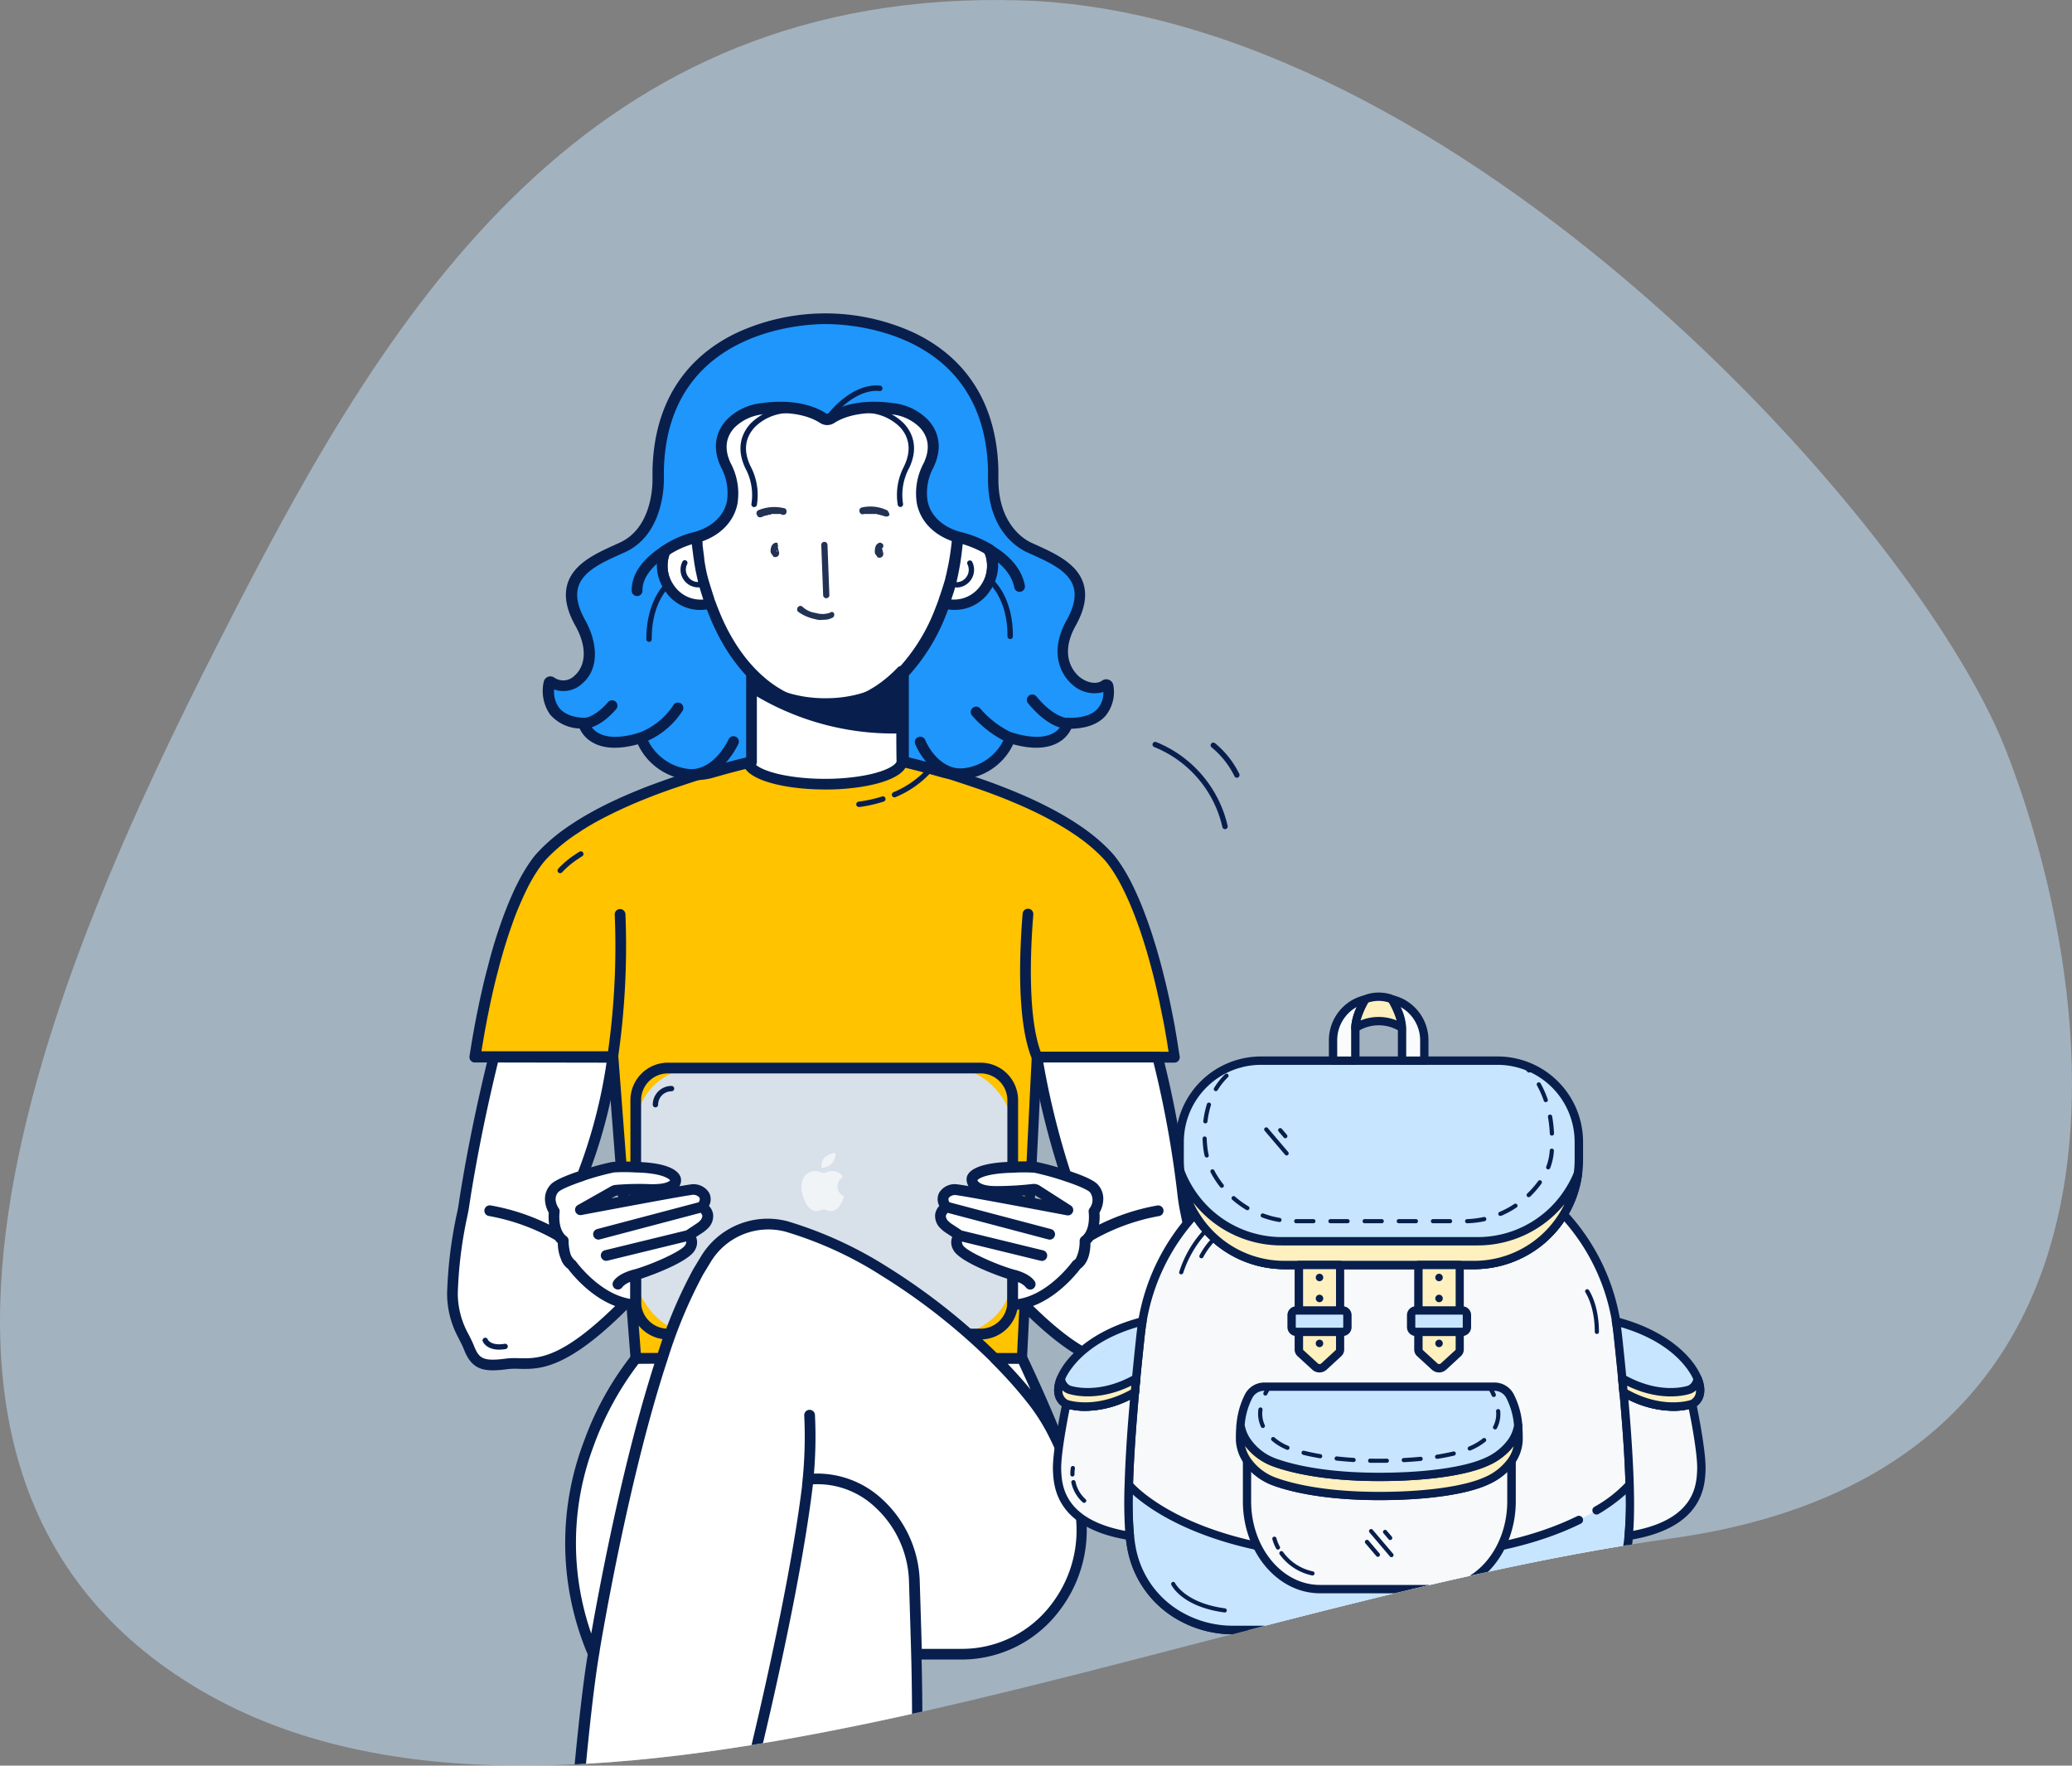 <svg xmlns="http://www.w3.org/2000/svg" width="410.695" height="350"><rect width="100%" height="100%" fill="#808080" stroke="none"/><defs><clipPath id="clip-path"><path id="Tracé_32911" d="M853.034 587.482c71.24 45.852 195.26-14.245 294.785-28.063s84.261-110.778 66.289-156.432-109.393-145.9-195.183-148.463-124.751 60.5-156.065 121.49-81.065 165.617-9.826 211.468z" class="cls-1" transform="translate(-816.58 -254.448)"/></clipPath><clipPath id="clip-path-2"><path id="Rectangle_8044" d="M0 0h7.35v2.995H0z" class="cls-1" transform="rotate(-3.27 7.31 .209)"/></clipPath><clipPath id="clip-path-3"><path id="Rectangle_8045" d="M0 0h1.605v11.236H0z" class="cls-1"/></clipPath><clipPath id="clip-path-4"><path id="Rectangle_8046" d="M0 0h34.233v2.14H0z" class="cls-1"/></clipPath><style>.cls-1{fill:none}.cls-17,.cls-21{fill:#c7e5fe}.cls-4{fill:#ffc300}.cls-16,.cls-17,.cls-18,.cls-19,.cls-4,.cls-6,.cls-8{fill-rule:evenodd}.cls-20,.cls-6{fill:#081f4d}.cls-7,.cls-8{fill:#fff}.cls-9{opacity:.4}.cls-12{fill:#223254}.cls-16{fill:#f7f9fb}.cls-18{fill:#fafbfc}.cls-19{fill:#fff0bf}</style></defs><g id="illustration-etudiants" transform="translate(-816.58 -254.448)"><path id="Tracé_29078" d="M853.034 587.482c71.24 45.852 195.26-14.245 294.785-28.063s84.261-110.778 66.289-156.432-109.393-145.9-195.183-148.463-124.751 60.5-156.065 121.49-81.065 165.617-9.826 211.468z" style="isolation:isolate" fill="#c7e5fe" opacity=".5"/><g id="Groupe_23519" transform="translate(816.58 254.448)"><g id="Groupe_23518" clip-path="url(#clip-path)"><g id="Etudiant" transform="translate(86.212 62.122)"><g id="Groupe_22800"><path id="Tracé_29079" d="M996.2 406.614c1.774.43 3.575.866 6.109 1.567 2.428.67 5.041 1.531 7.936 2.5 1.843.617 3.718 1.289 5.642 2.035.971.383 1.944.776 2.921 1.19l1.11.473.892.4c2 .9 3.973 1.87 5.843 2.916a55.174 55.174 0 013.389 2.029l.3.2q.785.532 1.53 1.063a33.88 33.88 0 014.408 3.718q.431.431.829.877a14.006 14.006 0 01.914 1.126l.026.032c.245.33.5.694.75 1.063a36.489 36.489 0 012.2 3.89c.313.637.626 1.311.951 2.034.2.457.4.935.606 1.424.154.367.3.743.457 1.131q.456 1.148.908 2.417c.234.653.468 1.333.7 2.035q.4 1.237.813 2.577c.112.378.228.759.34 1.148s.239.83.356 1.254c.186.659.367 1.339.531 2.035.276 1.063.531 2.125.819 3.271.084.361.17.729.249 1.09.054.2.1.4.144.611.149.664.3 1.339.441 2.034.255 1.222.531 2.478.759 3.789.074.378.144.754.212 1.142a.1.1 0 010 .043c.117.669.239 1.344.356 2.034.069.4.139.786.2 1.19V463c.122.765.245 1.536.367 2.317h-27.306l-2.948 59.735h-76.512l-4.606-59.729h-27.3c.122-.781.244-1.551.367-2.317l.207-1.232c.117-.694.239-1.365.361-2.034.154-.845.313-1.674.468-2.486.079-.372.149-.739.228-1.105a126.035 126.035 0 01.722-3.416c.261-1.153.531-2.258.793-3.332.09-.367.18-.739.277-1.09l.144-.531c.175-.694.361-1.376.531-2.034.3-1.063.6-2.125.908-3.1.117-.372.234-.739.345-1.1.085-.266.17-.531.255-.776q.351-1.053.7-2.035.793-2.2 1.593-4.048.2-.477.4-.925l.079-.175c.286-.658.579-1.275.871-1.86a32.629 32.629 0 012.943-4.972c.032-.048.069-.09.1-.133.292-.383.574-.729.845-1.026l.032-.037c.255-.288.531-.563.8-.84a35.992 35.992 0 015.626-4.56l.617-.409c.313-.207.632-.409.962-.606q1.179-.733 2.428-1.424a73.026 73.026 0 014.25-2.173 111.095 111.095 0 015.311-2.317c.4-.165.807-.329 1.205-.484s.694-.271 1.063-.4c1.551-.59 3.092-1.131 4.595-1.636 2.916-.978 5.577-1.838 8.011-2.513s4.468-1.19 6.055-1.594c0 0 3.718 2.582 15.511 2.625s15.061-2.614 15.061-2.614z" class="cls-4" transform="translate(-903.617 -317.892)"/><rect id="Rectangle_7853" width="74.717" height="52.727" fill="#d8e0ea" rx="12" transform="translate(39.799 149.616)"/><path id="Tracé_29080" d="M966.1 405.69l.178.109c.636.356 4.632 2.34 14.812 2.379h.286c9.88 0 13.444-1.954 14.029-2.326l.09-.06a1.121 1.121 0 01.908-.2l1.911.471c1.228.306 2.567.649 4.229 1.113 2.337.642 4.88 1.478 7.309 2.3l.659.223c2.035.68 3.894 1.349 5.689 2.051 1.009.4 2 .793 2.948 1.2l.834.351.276.122c.2.085.4.174.606.265l.3.134a79.28 79.28 0 015.948 2.96c1.27.707 2.4 1.388 3.453 2.072l.324.212c.489.319 1.02.68 1.551 1.063a35.946 35.946 0 014.547 3.841c.292.3.59.606.86.914a14.574 14.574 0 01.962 1.18l.043.053c.188.254.355.5.52.74.09.133.179.265.273.4a38.418 38.418 0 012.258 3.995c.3.606.611 1.289.967 2.082.207.467.414.951.622 1.445l.21.518c.07.177.141.358.21.543l.043.1a98.392 98.392 0 011.631 4.51c.152.457.3.925.444 1.4.122.4.246.793.378 1.2l.122.4.224.759.09.324c.09.308.181.627.266.94q.224.793.445 1.633l.044.164.069.25c.216.832.419 1.663.635 2.546.031.129.063.259.1.39l.088.359.173.739q.043.186.083.372c.032.117.069.277.1.435l.043.165c.149.675.3 1.36.446 2.061q.306 1.466.609 3.018l.151.78c.074.373.144.744.212 1.127v.079l.128.717.228 1.323v.063c.069.378.133.749.191 1.132v.069q.184 1.124.367 2.29a1.061 1.061 0 01-.883 1.214.992.992 0 01-.179.013h-26.3l-2.9 58.727a1.061 1.061 0 01-.951.972h-76.57a1.061 1.061 0 01-1.063-.982l-4.531-58.752h-26.327a1.061 1.061 0 01-1.076-1.049 1.081 1.081 0 01.013-.179c.122-.786.244-1.556.367-2.316l.207-1.243.244-1.374.122-.677c.122-.675.239-1.289.361-1.923l.106-.574.117-.531c.037-.191.074-.383.117-.579.09-.446.186-.914.282-1.371s.2-.921.3-1.375l.4-1.767c.186-.817.365-1.564.551-2.267a56.16 56.16 0 01.382-1.485l.044-.157c.1-.4.2-.793.306-1.19l.225-.865c.308-1.11.617-2.162.914-3.13l.345-1.1.176-.534.089-.264c.234-.707.473-1.4.707-2.056a76.605 76.605 0 011.417-3.694l.177-.419c.122-.3.249-.583.373-.863l.032-.071.085-.18.23-.53c.2-.444.4-.892.657-1.366a33.973 33.973 0 013.027-5.117l.069-.09.048-.069c.335-.435.627-.793.908-1.09l.017-.026.021-.022c.162-.179.33-.354.518-.548.1-.1.2-.2.305-.318a36.6 36.6 0 015.8-4.7c.2-.138.414-.282.633-.419.308-.207.642-.414.977-.622.733-.457 1.545-.93 2.459-1.445a74.823 74.823 0 014.318-2.206 96.657 96.657 0 014.609-2.029l.778-.313c.27-.11.54-.22.811-.326l1.121-.434a197.487 197.487 0 014.972-1.774l1.346-.45c2.8-.928 4.857-1.563 6.722-2.082l.906-.249c1.927-.526 3.631-.967 5.187-1.345a1.06 1.06 0 01.76.116zm-.585 2.043l-.675.166c-1.37.34-2.863.733-4.521 1.19l-.844.233c-2.005.563-4.294 1.289-7.542 2.379a121.18 121.18 0 00-4.56 1.621q-.351.128-.689.261l-1.184.467-.354.144a92.194 92.194 0 00-5.275 2.3c-1.487.7-2.9 1.424-4.191 2.125-.776.432-1.471.837-2.113 1.229l-.272.168c-.216.131-.422.262-.627.4l-.3.2c-.212.138-.414.272-.606.4a34.162 34.162 0 00-5.471 4.431c-.266.266-.531.531-.759.793l-.074.085c-.2.218-.446.531-.733.892l-.069.09-.038.058a31.579 31.579 0 00-2.624 4.327l-.223.455a52.54 52.54 0 00-.694 1.462l-.243.546c-.128.286-.261.59-.388.9a49.236 49.236 0 00-1.556 3.995 78.834 78.834 0 00-.934 2.747l-.01.031-.345 1.09c-.256.823-.519 1.715-.784 2.658l-.114.407q-.277.984-.531 2.008c-.023.08-.043.159-.062.234-.027.105-.054.2-.081.3-.06.216-.115.432-.169.644-.036.142-.071.282-.108.418l-.227.92c-.178.738-.363 1.529-.559 2.4-.149.658-.3 1.333-.435 2.019l-.143.681-.256 1.258a9.298 9.298 0 01-.117.531l-.214 1.166-.241 1.277a104.93 104.93 0 00-.356 2.024l-.207 1.227-.115.713-.055.35h26.062a1.062 1.062 0 011.063.977l2.4 31.57v-22.847a7.435 7.435 0 017.435-7.435h61.974a7.435 7.435 0 017.435 7.435v39.979a7.434 7.434 0 01-7.421 7.449h-61.993a7.418 7.418 0 01-5.782-2.756l.414 5.461H1019l2.9-58.726a1.064 1.064 0 011.063-1.009h26.063l-.176-1.063v-.069c-.058-.356-.122-.712-.185-1.063v-.074c-.045-.268-.09-.527-.136-.785a49.527 49.527 0 01-.093-.533l-.123-.685v-.079l-.207-1.121c-.124-.653-.257-1.289-.387-1.918s-.259-1.251-.374-1.859c-.144-.694-.292-1.36-.441-2.018l-.038-.171-.01-.043-.016-.072a5.778 5.778 0 00-.07-.288l-.2-.906-.051-.214a118.72 118.72 0 00-.67-2.723l-.2-.757-.321-1.2-.162-.584c-.055-.2-.111-.4-.168-.595l-.061-.216-.031-.111-.2-.694-.233-.776q-.4-1.312-.8-2.54a80.482 80.482 0 00-.694-2.013l-.262-.714a79.85 79.85 0 00-.51-1.353l-.163-.414-.409-1.015c-.2-.484-.4-.952-.6-1.4l-.372-.813a50.148 50.148 0 00-.455-.961l-.109-.219a35.151 35.151 0 00-2.124-3.778c-.164-.251-.333-.5-.515-.75l-.186-.259-.048-.059a13.292 13.292 0 00-.84-1.063 38.652 38.652 0 00-.793-.84 32.934 32.934 0 00-4.275-3.613c-.4-.288-.808-.568-1.2-.828l-.587-.389a61.51 61.51 0 00-3.336-2 78.942 78.942 0 00-5.784-2.88l-.876-.388-.282-.117-.819-.351a98.806 98.806 0 00-2.3-.943l-.595-.231a114.164 114.164 0 00-5-1.818l-.595-.2c-2.619-.882-5.381-1.8-7.883-2.487l-1.307-.356c-1.553-.418-2.823-.74-4.052-1.031l-.245-.058-.184.105c-1.437.793-5.363 2.35-14.157 2.422h-.93c-9.929-.025-14.353-1.853-15.672-2.547zm-15.732 60.811h61.974a5.313 5.313 0 015.312 5.313v39.976a5.312 5.312 0 01-5.312 5.313h-61.975a5.312 5.312 0 01-5.312-5.313v-39.98a5.313 5.313 0 015.312-5.309z" class="cls-6" transform="translate(-903.608 -317.883)"/><path id="Tracé_29081" d="M1007.681 360.712v-.182c.335-4.134.824-15.381-3.707-22.793a23.839 23.839 0 00-6.747-7.178c-.164-.1-.33-.214-.5-.324a17.157 17.157 0 00-.721-.462 27.392 27.392 0 00-14.714-3.719c-7.819-.112-17.057 2.561-22.692 11.689-4.637 7.529-4.079 19.015-3.718 22.974v.14l.023.188a2.679 2.679 0 01.031.343.159.159 0 01.014.082.357.357 0 00.018.13.618.618 0 01.023.174.774.774 0 00.014.144 1 1 0 01.027.186 1.544 1.544 0 00.019.177 2.215 2.215 0 01.024.28c.038.377.079.743.128 1.121s.1.723.144 1.063v.021l.008.059.009.059c.013.093.026.186.044.275.032.245.074.484.117.718.054.335.112.669.169.991a1.46 1.46 0 01.037.17c.024.127.051.25.077.372s.054.245.077.372c.031.166.075.357.113.518.021.088.039.168.052.231l.022.106c.025.12.046.225.1.425.03.109.055.207.079.308.034.134.068.272.117.444.085.3.169.6.255.887a61.524 61.524 0 001.11 3.359v.058c.111.274.217.55.321.825.07.184.14.367.21.545.072.2.145.375.217.549l.118.29a40.674 40.674 0 003.91 7.407q.935 1.4 1.939 2.625l.528.608.053.063c.329.383.669.749 1 1.1l.048.049-.043 17.7a1.237 1.237 0 000 .228c.261 1.754 3.788 3.251 8.759 3.947a45.406 45.406 0 006.311.441h.383a45.253 45.253 0 006.311-.441c4.971-.694 8.483-2.194 8.764-3.947v-.186c-.023-.174-.038-2.082-.05-3.6v-.008c-.008-.925-.013-1.7-.019-1.834v-12.336l.021-.022a37.237 37.237 0 007.435-11.807l.061-.156.072-.178c.066-.167.134-.333.2-.506.18-.468.362-.951.531-1.429a7.494 7.494 0 008.168-3.094c2.693-4.134 1.477-8.649-1.376-9.988a5.315 5.315 0 00-3.924-.251z" class="cls-7" transform="translate(-903.992 -317.192)"/><path id="Tracé_29082" d="M949.449 371.25a7.522 7.522 0 008.2 3.087c-.3-.823-.582-1.667-.868-2.521q-.135-.406-.274-.814c-.059-.2-.129-.446-.187-.652l-.067-.24c-.063-.223-.154-.579-.2-.754a5.591 5.591 0 01-.052-.231l-.069-.3c-.03-.127-.056-.249-.082-.375s-.053-.253-.082-.375a16.281 16.281 0 01-.154-.744.282.282 0 01-.037-.171c-.058-.324-.117-.653-.17-.991a14.113 14.113 0 01-.117-.717l-.016-.077a1.694 1.694 0 01-.048-.331l-.047-.371c-.029-.227-.057-.449-.091-.694-.053-.372-.1-.743-.133-1.126a.606.606 0 00-.012-.084 2.609 2.609 0 01-.036-.373.287.287 0 000-.186.791.791 0 01-.037-.319 2.14 2.14 0 01-.032-.212 1.06 1.06 0 00-.016-.131 3.307 3.307 0 01-.033-.4 1 1 0 010-.133 5.316 5.316 0 00-3.973.239c-2.844 1.346-4.061 5.865-1.367 9.996z" class="cls-7" transform="translate(-903.934 -317.493)"/><path id="Tracé_29083" d="M943.042 663.078a155.872 155.872 0 01-4.993 30.768c-.079.3-.165.59-.255.887-.175.632-.367 1.27-.558 1.9l-.255.829-.128.388c-.1.292-.2.584-.3.871l-.277.749a3.626 3.626 0 01-.128.324 2.117 2.117 0 00-.061.158c-.019.052-.037.1-.061.155a2.815 2.815 0 00-.045.108l-.026.068c-.031.081-.064.169-.1.245-.128.32-.261.633-.4.946l-.056.127c-.252.577-.5 1.141-.784 1.7-.435.9-.9 1.784-1.381 2.657-.154.292-.313.579-.484.867-.072.124-.143.246-.212.369-.093.166-.186.328-.286.5-.056.093-.111.184-.166.279-.116.2-.232.4-.366.588-1.026 1.714-2.115 3.433-3.271 5.254l-.014.023c-5.742 8.942-12.5 9.814-18.012 5.674l-.144-.106a7.795 7.795 0 01-.441-.351 18.321 18.321 0 01-3.479-11.025 27.889 27.889 0 01.786-6.906c1.388-3.718 3.118-7.858 4.844-11.439.856-1.541 1.71-3.1 2.555-4.665l.568-1.063a1608.685 1608.685 0 0013.322-25.355l4.451 1.36 9.8 3.008z" class="cls-7" transform="translate(-903.572 -320.082)"/><path id="Tracé_29084" d="M986.578 764.964a121.435 121.435 0 00.467-12.22c-.016-13.2-1.063-29.057-1.063-29.057h-17.844s.18 5.016-3.965 28.361c-.113.641-.265 1.473-.442 2.449-1.468 8.075-4.735 26.051-3.314 28.293 9.21 14.681 24.391-1.833 26.161-17.826z" class="cls-7" transform="translate(-904.039 -320.647)"/><path id="Tracé_29085" d="M927.24 491.9a3 3 0 00-.793 2.051 3.05 3.05 0 01.793-2.082c.675-.765 3.059-1.722 5.514-2.529a100.578 100.578 0 006.047-23.506l-23.584.016c-1.933 7.842-3.989 17.294-5.615 27.389-.029.2-.057.406-.084.609-.128.928-.255 1.856-.447 2.776a86.76 86.76 0 00-2.021 16.094 18.105 18.105 0 002.388 8.823c.344.686.663 1.322.905 1.939 1.307 3.347 3.049 3.767 7.5 3.188a15.666 15.666 0 012.411-.063c3.923.1 9.06.221 21.062-11.907a10.442 10.442 0 002.05.276V509c2.974-.834 9.928-3.629 10.82-5.415s-.473-2.28-.473-2.28l2.342-1.54a4.777 4.777 0 00.743-.595 2.128 2.128 0 00-.292-3.613c1.667-2.024-.074-3.661-2.2-3.39-2.577.323-21.89 3.984-21.89 3.984l6.576-3.718a1.322 1.322 0 01.468-.154 53.4 53.4 0 016.793-.144c5.53.123 5.03-1.971 5.03-1.971s-.074-2.29-7.919-2.47a36.5 36.5 0 00-4.467 0 53.718 53.718 0 00-6.14 1.685c-2.457.804-4.843 1.759-5.517 2.521zm1.784 10.345a7.266 7.266 0 00.538 3.286 11.023 11.023 0 01-.543-3.283z" class="cls-8" transform="translate(-903.578 -318.406)"/><path id="Tracé_29086" d="M1035.423 492.41a3.273 3.273 0 00-.355-.474c-.68-.765-3.065-1.727-5.52-2.535a54.809 54.809 0 00-6.14-1.685 36.518 36.518 0 00-4.468 0c-7.845.171-8.052 2.295-8.052 2.295s-.4 2.577 5.142 2.465a66.234 66.234 0 006.953-.414 1.1 1.1 0 01.759.171l6.146 3.932s-19.314-3.661-21.89-3.985c-2.125-.272-3.866 1.365-2.2 3.39a2.128 2.128 0 00-.293 3.613 4.728 4.728 0 00.745.595l2.342 1.54s-1.365.5-.473 2.28 7.845 4.58 10.82 5.415v5.978a10.81 10.81 0 002.042-.269c12 12.12 17.086 11.995 21.033 11.9a16.015 16.015 0 012.429.06c4.521.574 6.188.138 7.5-3.188.241-.616.56-1.251.9-1.937a18.132 18.132 0 002.389-8.823 86.452 86.452 0 00-2.018-16.088 47.285 47.285 0 01-.531-3.379 209.5 209.5 0 00-4.993-27.419l-23.94-.01a158.017 158.017 0 005.774 23.531c2.455.808 4.84 1.769 5.519 2.535a3.4 3.4 0 01.38.506zm-2.967 13.77a6.754 6.754 0 00.821-3.644 9 9 0 01-.821 3.644z" class="cls-8" transform="translate(-904.426 -318.406)"/><path id="Tracé_29087" d="M937.57 695.7c.068-.239.136-.479.2-.717v.01c-16.687 14.183-22.647-10.79-22.647-10.79a58.629 58.629 0 00-3.124 5.727c-1.726 3.582-3.453 7.72-4.845 11.439-1.09 2.933-2 5.622-2.529 7.592a6.617 6.617 0 00.881 5.44 22.76 22.76 0 004.334 4.9c.144.123.3.239.446.351l.144.106c5.509 4.139 12.271 3.271 18.012-5.674a273.463 273.463 0 003.283-5.276c.134-.2.25-.4.366-.589.054-.093.109-.185.165-.278.1-.165.2-.328.286-.5.07-.123.14-.246.213-.369.17-.286.329-.574.484-.871.484-.876.946-1.754 1.381-2.657.286-.559.532-1.123.784-1.7l.056-.127c.138-.313.271-.628.4-.946.036-.076.068-.164.1-.245s.049-.128.07-.174.043-.105.062-.157.038-.1.061-.157c.048-.106.09-.218.128-.324.09-.25.17-.468.277-.754s.207-.574.3-.866l.128-.388c.045-.144.087-.279.13-.411s.087-.272.13-.411c.098-.384.211-.784.324-1.184zm48.524 68.922a121.131 121.131 0 00.468-12.22l-.468-.694c-10.815 14.435-22.4 0-22.4 0-1.976 5.69-5.353 28.229-3.755 30.742 9.205 14.677 24.386-1.837 26.155-17.829z" class="cls-4" transform="translate(-903.555 -320.304)"/><path id="Tracé_29088" d="M1008.28 584.483h-9.08c2.035 77.29-13.492 137.254-13.492 137.254h-17.842C962.555 657.236 963.9 617.5 963.9 617.5c-15.856 39.732-20.663 44.213-20.663 44.213l-.34-.106-9.8-3.008-4.451-1.36c.239-3.852 3.363-53.828 6.523-72.79.032-.2.063-.4.1-.579v-.026c-.032.185-.063.382-.1.579-13.878-32.442 8.426-58.567 8.426-58.567l5.174.011a186.736 186.736 0 00-1.354 4.251C940.781 551.8 936.154 578.5 935.31 583.6v.027c.845-5.106 5.471-31.8 12.106-53.492q.659-2.168 1.354-4.251a96.447 96.447 0 017.2-17.241l1.408-2.317a14.427 14.427 0 0116.084-6.615c6.04 1.594 12.788 4.82 19.457 8.932a124.327 124.327 0 0121.843 17.241c1.414 1.409 2.768 2.832 4.037 4.251s2.486 2.875 3.592 4.308a38.9 38.9 0 014.026 6.43 56.5 56.5 0 012.327 5.254v.064a72.6 72.6 0 012.273 6.907c4.353 15.722-7.017 31.385-22.737 31.385zm18.141-43.618a57.374 57.374 0 012.327 5.26c-2.28-6.917-8.573-20.249-8.573-20.249h-5.408c1.418 1.4 2.757 2.815 4.037 4.251s2.486 2.875 3.592 4.309a38.87 38.87 0 014.025 6.427z" class="cls-8" transform="translate(-903.766 -318.697)"/><g id="Groupe_22792" class="cls-9" transform="translate(72.649 166.432)"><path id="Tracé_29089" d="M983.512 485.023a.077.077 0 00-.054-.018c-2.776.467-2.7 2.349-2.634 2.818l.01.066a.052.052 0 00.048.038 2.656 2.656 0 002.664-2.648c0-.068 0-.137-.008-.205a.075.075 0 00-.026-.051zm1.527 4.73a.041.041 0 00-.015-.03 2.381 2.381 0 00-2.162-1.115 3.069 3.069 0 00-1.169.266 1.21 1.21 0 01-.962 0 3.044 3.044 0 00-1.164-.266 2.528 2.528 0 00-2.556 1.956c-.579 1.743.388 3.99.973 4.814a2.4 2.4 0 001.55 1.148 2.639 2.639 0 001.217-.239 1.129 1.129 0 01.924 0 2.638 2.638 0 001.216.239 2.4 2.4 0 001.551-1.148 6.7 6.7 0 00.818-1.722.03.03 0 00.011-.024.033.033 0 00-.011-.024 2.158 2.158 0 01-.234-3.825.037.037 0 00.019-.03z" class="cls-8" transform="translate(-976.834 -485.005)"/></g><g id="Groupe_22793" class="cls-9" transform="translate(72.649 166.432)"><path id="Tracé_29090" d="M983.512 485.023a.077.077 0 00-.054-.018c-2.776.467-2.7 2.349-2.634 2.818l.01.066a.052.052 0 00.048.038 2.656 2.656 0 002.664-2.648c0-.068 0-.137-.008-.205a.075.075 0 00-.026-.051zm1.527 4.73a.041.041 0 00-.015-.03 2.381 2.381 0 00-2.162-1.115 3.069 3.069 0 00-1.169.266 1.21 1.21 0 01-.962 0 3.044 3.044 0 00-1.164-.266 2.528 2.528 0 00-2.556 1.956c-.579 1.743.388 3.99.973 4.814a2.4 2.4 0 001.55 1.148 2.639 2.639 0 001.217-.239 1.129 1.129 0 01.924 0 2.638 2.638 0 001.216.239 2.4 2.4 0 001.551-1.148 6.7 6.7 0 00.818-1.722.03.03 0 00.011-.024.033.033 0 00-.011-.024 2.158 2.158 0 01-.234-3.825.037.037 0 00.019-.03z" class="cls-8" transform="translate(-976.834 -485.005)"/></g><path id="Tracé_29091" d="M995.657 389.792v11.232a53.429 53.429 0 01-28.338-7.7l-.014-3.533a25.235 25.235 0 0013.647 4.239h1.065a24.841 24.841 0 0010.161-2.3 25.248 25.248 0 003.479-1.938z" class="cls-6" transform="translate(-904.102 -317.746)"/><path id="Tracé_29092" d="M996.342 328.908c.258.159.518.334.793.518l.457.305a24.783 24.783 0 016.862 7.412c4.468 7.368 4.243 18.187 3.874 22.97l-.027.33a6.349 6.349 0 013.262.595 6.183 6.183 0 013.187 3.99 9.305 9.305 0 01-1.247 7.359l-.128.19a8.277 8.277 0 01-7.065 3.793 9.56 9.56 0 01-1.533-.122c-.059.149-.117.3-.176.44a38.758 38.758 0 01-7.447 12.077l-.044.053.006 14.281c.005 1.256.018 2.535.043 2.738v.282a.757.757 0 010 .165c-.5 3.188-6.905 4.452-9.662 4.835a46.079 46.079 0 01-6.453.451l-.367-.011a46.255 46.255 0 01-6.464-.451l-.388-.056c-2.9-.44-8.751-1.706-9.264-4.751a.9.9 0 010-.127 1.072 1.072 0 01-.043-.3l.038-17.395a1.061 1.061 0 01-.023-.694l-.045-.052a1.158 1.158 0 01-.089-.106l-.1-.114-.087-.1c-.113-.135-.227-.271-.339-.408a34.507 34.507 0 01-1.955-2.693 41.568 41.568 0 01-3.945-7.6l-.192-.474a9.45 9.45 0 01-1.41.129 8.284 8.284 0 01-7.137-3.788 9.319 9.319 0 01-1.376-7.556 6.187 6.187 0 013.187-3.99 6.382 6.382 0 013.22-.595l-.04-.51c-.37-5.015-.491-15.473 3.891-22.7 6.574-10.823 17.36-12.263 23.229-12.172h.411a27.614 27.614 0 0114.586 3.852zm50.387 73.34l-.289-.11a.531.531 0 00-.346 1 22.456 22.456 0 0113.534 15.875.53.53 0 00.531.414.331.331 0 00.1-.011.531.531 0 00.411-.629 23.594 23.594 0 00-13.94-16.54zM932.7 423.877a.531.531 0 01-.039.965l-.23.144-.484.318-.009.006-.019.013-.018.013a17.088 17.088 0 00-2.736 2.216q-.2.2-.383.4l-.037.043a.524.524 0 01-.754-.729l.038-.043c.112-.128.25-.277.4-.42a18.251 18.251 0 012.895-2.348l.313-.207c.16-.106.324-.212.5-.313a.534.534 0 01.563-.058zm89.207 11.693a1.063 1.063 0 00-1.871.6c-.622 7.539-1.206 21.255 1.8 28.669a161.525 161.525 0 005.182 21.626q-2.161-.644-4.371-1.106a34.971 34.971 0 00-4.626 0c-7.684.177-8.922 2.2-9.076 3.164l-.008.061a2.588 2.588 0 00.356 1.594 63.712 63.712 0 00-2.056-.324l-.15-.017a3.612 3.612 0 00-3.569 1.611 2.8 2.8 0 000 2.657 3.109 3.109 0 00-.823 1.679 3.411 3.411 0 001.18 2.89 5.817 5.817 0 00.908.734l1.3.851c0 .012-.012.024-.018.036l-.016.031a.087.087 0 00-.008.035 2.954 2.954 0 00.249 2.465c1.041 2.082 7.171 4.537 10.256 5.573l.453.15v5.191a1.061 1.061 0 001.059 1.063l.022-.048a11.823 11.823 0 001.638-.177c11.345 11.361 16.831 11.926 20.752 11.871l.733-.016a14.721 14.721 0 012.241.059 23.485 23.485 0 002.9.228c2.831 0 4.5-.956 5.689-4.048.16-.409.365-.842.59-1.295l.665-1.333a18.2 18.2 0 002.113-8.525 83.932 83.932 0 00-1.856-15.423l-.183-.883a35.125 35.125 0 01-.531-3.283l-.13-1.114a209.955 209.955 0 00-4.884-26.44 1.063 1.063 0 00-1.031-.8h-23.168c-2.6-7.047-2.015-20.071-1.539-26.318l.072-.906a1.063 1.063 0 00-.248-.775zm-28.7 70.626a79.214 79.214 0 00-19.739-9.032 15.446 15.446 0 00-17.269 7.088l-1.419 2.337a94.044 94.044 0 00-7.048 16.7h-4.362a1.069 1.069 0 00-.807.372 60.976 60.976 0 00-9.376 16.816l-.234.632a56.7 56.7 0 00.88 41.912c-2.658 16.189-5.291 54.162-6.193 68l-.284 4.431c-.777 1.55-5.808 11.292-11.664 22.245l-1.631 3.04q-1.481 2.4-2.721 4.943l-.2.414-.11.2-.027.054c-1.642 3.394-3.37 7.485-4.881 11.529a1.229 1.229 0 00-.038.128l-.012.046q-.877 2.366-1.983 5.859l-.354 1.132-.131.344v.079l-.03.1q-.223 4.461 1.025 6.312a23.6 23.6 0 004.224 4.857l.281.242.026.028.1.076c.129.108.258.212.378.3l.18.133a11.929 11.929 0 007.16 2.577h.3a9.713 9.713 0 001.477-.155 11.582 11.582 0 003.767-1.4 20.641 20.641 0 006.867-7.038l.531-.865.2-.314a198.353 198.353 0 002.539-4.107c.1-.149.184-.291.266-.433s.162-.285.266-.433l.117-.175c.1-.15.18-.3.267-.444.047-.081.1-.164.145-.248l.133-.227c.13-.226.251-.45.367-.666.536-.977 1-1.859 1.408-2.709l.855-1.86c.144-.319.277-.637.4-.957.034-.075.068-.164.1-.246l.08-.2.032-.077.028-.077c.018-.051.037-.1.062-.165.054-.122.1-.245.138-.356l.276-.744c.111-.3.218-.6.313-.9v-.063l.037-.112.335-1.073.357-1.26.123-.447.052-.179.006-.026.036-.121.042-.139c.055-.183.107-.359.157-.543a.621.621 0 000-.085 156.439 156.439 0 004.948-29.594l.065-1.017c1.183-1.47 6.025-8.492 17.74-37.111l.726-1.779c-.175 13.293-.043 48.7 4.074 98.574l-.017-.19a1.045 1.045 0 000 .137v.034c0 .473-.062 5.9-3.59 26.122l-.362 2.058c-1.6 4.92-4.931 24.8-3.937 30.341a3.07 3.07 0 00.357 1.091c3.055 4.872 6.513 6.2 9.371 6.2h.275a9.765 9.765 0 001.9-.245c7.713-1.764 15.288-12.852 16.541-24.217a118.961 118.961 0 00.472-12.34v-.414c-.015-9.51-.576-20.387-.876-25.611l-.184-3.08.262-1.071c2.237-9.308 14.907-65.395 13.217-135.1h7.967a24.272 24.272 0 0019.4-9.755l.185-.247a26.16 26.16 0 004.2-22.733l-.219-.786q-.847-2.984-1.955-5.887a1.069 1.069 0 00-.053-.329c-2.181-6.694-8-19.079-8.588-20.3l-.079-.159a1.063 1.063 0 00-.921-.533h-5.01a125.958 125.958 0 00-21.727-17.11zM964.14 752.011l.209-1.152c2.114 2.043 6.271 5.3 11.293 5.216 3.549-.058 6.847-1.764 9.827-5.075a146.866 146.866 0 01-.185 6.932l-.04.685a100.13 100.13 0 01-.116 1.579q-.052.632-.116 1.2a33.478 33.478 0 01-6.166 15.673c-2.577 3.479-5.668 5.98-8.724 6.679-3.575.819-6.7-.86-9.291-4.989-.743-1.413.369-10.411 3.309-26.748zm3.848 6.477a9.12 9.12 0 006.735 1.833.538.538 0 01.17 1.063 7.9 7.9 0 01-1.376.112 10.929 10.929 0 01-6.129-2.125.533.533 0 01.6-.881zm.685-37.208h15.818c.209 3.364.873 14.692.983 25.147l.011 1.3a1.086 1.086 0 00-.251.24c-2.931 3.916-6.161 5.929-9.6 5.987h-.165c-5.025 0-9.242-4.128-10.547-5.551l-.114-.125c2.845-16.086 3.616-23.366 3.82-26.325zm9.8-171.985c-3.042 25.564-13.346 65.409-13.737 66.9l-.046 2.082c-.168 8.657-.5 41.544 3.111 90.36h6.985a.531.531 0 010 1.063h-6.905q.345 4.627.74 9.442h16.041l.27-1.121c2.545-10.736 14.539-65.239 13.062-132.85l-.083-3.338-.4-13.184a20.8 20.8 0 00-6.773-14.877 16.659 16.659 0 00-12.265-4.472zm-63.014 133.338l-.645 1.183q-.879 1.618-1.767 3.22l-.114.233a144.534 144.534 0 00-4.583 10.747l-.265.7-.079.3a60.352 60.352 0 01-2.174 6.053q-.128.531-.2 1.043c-.059.408-.121.729-.172 1-.04.206-.073.382-.1.542a9.793 9.793 0 00.88 2.549 13.761 13.761 0 002.8 3.952c.237.2.481.4.736.61.23.187.47.382.721.595l.042.037.054.038.014.012c.1.084.2.16.3.231l.1.074.053.032.046.034.187.1q4.676 2.346 7.087 1.911c3.23-.585 6.374-3.156 9.142-7.435l.531-.866a227.005 227.005 0 002.72-4.384c.117-.187.229-.373.338-.559l.162-.281c.081-.144.167-.3.254-.44v-.01l.113-.2.12-.208.03-.052c.146-.258.3-.535.443-.8.531-.956.972-1.806 1.365-2.619a63.63 63.63 0 00.824-1.79c.133-.308.261-.611.388-.919a.124.124 0 010-.028v-.02c.048-.112.1-.229.138-.345a.4.4 0 01.027-.064l.122-.319a1.815 1.815 0 00.1-.239l.276-.755c.1-.265.19-.524.276-.788-3.767 2.458-7.308 3.147-10.57 2.09-5.834-1.91-9.027-9.1-10.352-12.979q.312-.592.632-1.186zm65.376 26.007a.531.531 0 010 1.063h-2.717a.531.531 0 010-1.063zm-59.116-8.3c-3 .479-5.75-2.651-6.656-4.915a.534.534 0 10-.991.4c.982 2.439 3.739 5.627 7.016 5.627a5.057 5.057 0 00.793-.048.538.538 0 00-.165-1.063zm8.49-42.958l-1.254-.384-2.833 5.471a1586.785 1586.785 0 01-9.886 18.728l.131.46c.793 2.709 3.733 11.245 9.5 13.131 3.177 1.035 6.84-.129 10.881-3.451l.107-.369.02-.072.006-.024.013-.05.033-.127a.659.659 0 01.037-.105 155.5 155.5 0 004.875-29.59l-5.8-1.825zm26.508-149.7l1.408-2.317a13.338 13.338 0 0114.905-6.146 75.138 75.138 0 0119.171 8.809 123.6 123.6 0 0121.651 17.087l-.215-.211a1.048 1.048 0 00.158.2c1.4 1.388 2.7 2.763 3.995 4.213s2.478 2.88 3.543 4.251a38.019 38.019 0 013.915 6.254l.017.033.02.031a57.568 57.568 0 012.258 5.105 1 1 0 00.062.131q1.276 3.322 2.217 6.755a24.05 24.05 0 01-4.028 21.123l-.176.232a22.167 22.167 0 01-17.534 8.684h-8.044c-.025-.936-.06-2.2-.1-3.605l-.307-10a22.963 22.963 0 00-7.475-16.1 18.922 18.922 0 00-13.184-5.042l-.307.012a86.684 86.684 0 00.2-11.671 1.064 1.064 0 00-2.124.122 86.186 86.186 0 01-.424 13.731.976.976 0 000 .215c-2.852 23.234-11.565 57.992-13.337 64.92l-.316 1.225a1.134 1.134 0 00-.035.239c-12.707 31.8-18.183 40.658-19.751 42.825l-.135.183-13.12-4.017.526-8.077 12.753 3.094a.617.617 0 00.122 0v.026a.535.535 0 00.128-1.063l-12.932-3.133c1.126-16.605 3.487-48.507 5.855-62.713l.09-.531.032-.154v-.123c.515-3.1 5.211-30.912 12.074-53.354l.264-.864q.532-1.723 1.09-3.386a95 95 0 017.089-16.997zm-9.673 17.713l-3.165.022a61.467 61.467 0 00-8.748 15.917l-.2.554a54.618 54.618 0 00-.405 36.989l.353-1.983c1.739-9.652 5.81-30.792 11.255-48.585.294-.982.599-1.963.909-2.918zm72.231.022h-2.2a94.847 94.847 0 014.531 5.092l-1.228-2.706c-.443-.967-.806-1.753-1.048-2.28zm-78.556-90.038a1.066 1.066 0 01.584.892 154.494 154.494 0 01-1.473 28.509v.028l-.007.032-.088.65a102.367 102.367 0 01-5.228 20.966q2.089-.619 4.224-1.066a35.643 35.643 0 014.669 0c7.758.178 8.807 2.469 8.916 3.37v.029a2.123 2.123 0 01-.324 1.419l1.44-.238c.3-.049.544-.084.716-.107a3.659 3.659 0 013.718 1.594 2.8 2.8 0 010 2.657 3.075 3.075 0 01.823 1.679 3.4 3.4 0 01-1.174 2.885 5.847 5.847 0 01-.914.739l-1.3.851a.8.8 0 01.043.1 2.954 2.954 0 01-.25 2.465c-1.09 2.189-7.819 4.782-10.706 5.723v5.19a1.022 1.022 0 01-.967 1.04h-.121a11.829 11.829 0 01-1.66-.18c-12.031 12.031-17.455 11.9-21.43 11.8a14.832 14.832 0 00-2.241.054 22.526 22.526 0 01-2.921.245c-2.776 0-4.44-.925-5.65-3.888l-.07-.177c-.16-.409-.362-.841-.587-1.295l-.589-1.175a18.352 18.352 0 01-2.195-8.684 86.48 86.48 0 012.043-16.32c.154-.734.266-1.466.377-2.247.036-.241.07-.482.108-.717l.056-.346c1.424-8.831 3.32-18.065 5.636-27.48a1.062 1.062 0 011.031-.807h22.641l.149-1.118a149.55 149.55 0 001.183-26.065 1.065 1.065 0 011.54-1.012zm83.417 30.3h21.838a206.917 206.917 0 014.781 26.468c.127 1.105.313 2.242.573 3.48l.2.973a83.493 83.493 0 011.791 14.9 16.227 16.227 0 01-1.94 7.671l-.512 1.029c-.286.574-.55 1.122-.767 1.671-.974 2.461-1.806 3.067-5.968 2.56l-.406-.052a11.936 11.936 0 00-1.551-.09h-1.045c-3.695.085-8.26.19-19.02-10.35 4.75-1.784 8.208-5.892 9.2-7.169l.165-.216c1.827-1.3 2-3.894 2-5.069a4.676 4.676 0 00.531-.607 40.927 40.927 0 0113.1-4.758 1.064 1.064 0 00-.377-2.094 42.623 42.623 0 00-11.546 3.806c.05-.326.079-.641.1-.934a10.757 10.757 0 000-1.289l-.012-.171a5.541 5.541 0 00.751-2.677v-.184a4.1 4.1 0 00-1.055-2.658c-.249-.285-.985-1.124-5.067-2.53l-.42-.143a159.621 159.621 0 01-5.346-21.568zm-108.1 0c-2.21 9.069-4.027 17.979-5.4 26.5l-.2 1.315c-.105.7-.213 1.427-.361 2.127l-.2.972a83.137 83.137 0 00-1.8 14.9 16.791 16.791 0 002.194 8.183l.084.17c.351.7.68 1.36.94 2.018l.092.229c.963 2.344 1.9 2.856 6.282 2.28a16.147 16.147 0 012.571-.074l.675.014c3.588.052 8.228-.445 18.357-10.359-5.027-1.89-8.6-6.374-9.344-7.367h.006l-.007-.005a3.922 3.922 0 01-1.409-1.946 8.114 8.114 0 01-.61-3.139 4.96 4.96 0 01-.572-.657l.168.1a41.456 41.456 0 00-13.226-4.825 1.062 1.062 0 11.263-2.108h.026l.088.018a42.592 42.592 0 0111.532 3.8 10.641 10.641 0 01-.079-2.369 5.569 5.569 0 01-.753-2.77 4.094 4.094 0 01.936-2.586l.144-.168c.289-.32 1.155-1.19 5.5-2.654l-.012.033a101.747 101.747 0 005.636-21.593zm132.305 55.256a.532.532 0 00-.991-.388c-.043.087-.653 1.34-3.356.892a.531.531 0 00-.175 1.047 7.756 7.756 0 001.259.112c2.306 0 3.066-1.262 3.228-1.593zm-134.336-.388v.014c.052.157.735 1.317 3.349.884a.531.531 0 11.175 1.047 7.766 7.766 0 01-1.259.112c-2.556 0-3.214-1.555-3.26-1.665a.533.533 0 01.991-.388zm103.64-33l.477-.013a33.775 33.775 0 014.25 0 54.251 54.251 0 015.955 1.648l.211.07c3.073 1.022 4.528 1.8 4.845 2.156a2.6 2.6 0 010 3.067l-.126.2a1.061 1.061 0 00-.132.694l.008.064c.051.478.309 3.5-1.378 4.765l-.07.058a1.067 1.067 0 00-.355.787 7.477 7.477 0 01-.759 3.522 1.671 1.671 0 01-.389.34l-.023.014-.055.038-.068.056-.056.054a1.176 1.176 0 00-.106.126c-.077.106-4.315 5.948-10 7.246q-.378.085-.749.144v-3.361a3.548 3.548 0 011.525 1l.052.072a1.061 1.061 0 001.722-1.236c-.911-1.395-3.115-2.068-3.89-2.267l-.214-.053c-3.714-1.048-9.565-3.729-10.126-4.857a1.119 1.119 0 01-.185-.623v-.075l15.592 3.8.078.017c.027 0 .061.009.091.012h.165a1.063 1.063 0 00.167-2.09l-15.935-3.884a1.21 1.21 0 00-.134-.016l-2.07-1.361a3.234 3.234 0 01-.569-.457 1.59 1.59 0 01-.584-1.105 1.488 1.488 0 01.364-.615l19.975 5.279a1.111 1.111 0 00.179.029h.163a1.063 1.063 0 00.188-2.082l-20.135-5.314a.886.886 0 01-.157-.87 1.621 1.621 0 011.593-.531c2.462.312 20.877 3.8 21.793 3.973l.122.02a1.063 1.063 0 00.682-1.952l-6.146-3.937a2.208 2.208 0 00-1.477-.329 63.348 63.348 0 01-6.84.409h-.188c-2.294.022-3.214-.457-3.581-.785l-.056-.052a.831.831 0 01-.218-.346c.266-.278 1.528-1.276 6.574-1.447zm-78.645-.07a54.77 54.77 0 00-5.74 1.576.876.876 0 01-.2.091l-.415.14c-2.907.991-4.332 1.736-4.641 2.082a2.13 2.13 0 00-.5 1.822 3.614 3.614 0 00.541 1.337l.028.037a1.064 1.064 0 01.19.675l-.031.309c-.065.78-.169 3.433 1.388 4.6a1.063 1.063 0 01.42.945v-.083a9.488 9.488 0 00.4 2.713 3.125 3.125 0 00.757 1.111l.118.1a1.046 1.046 0 01.141.132l.374.482c1.085 1.364 4.875 5.74 9.684 6.84a1.117 1.117 0 01.172.053l-.2-.043c.25.058.5.106.749.149v-3.355a3.863 3.863 0 00-1.465.925l-.055.075a1.061 1.061 0 11-1.774-1.164c1.007-1.512 3.543-2.187 4.07-2.311l.355-.1c3.724-1.122 9.255-3.65 9.8-4.758a1.129 1.129 0 00.182-.694l-15.592 3.8a1.008 1.008 0 01-.25.032 1.063 1.063 0 01-.25-2.1l15.935-3.884a1.078 1.078 0 01.126-.023l2.082-1.375a3.5 3.5 0 00.574-.451 1.6 1.6 0 00.579-1.11 1.53 1.53 0 00-.335-.577l-20 5.278a.925.925 0 01-.261.038 1.063 1.063 0 01-.271-2.088l20.114-5.309a.926.926 0 00.188-.918 1.637 1.637 0 00-1.594-.531l-.379.054c-3.1.469-16.4 2.974-20.345 3.713l-.033.007-1.07.2a1.063 1.063 0 01-.717-1.966l6.576-3.719a2.359 2.359 0 01.86-.282 54.237 54.237 0 016.939-.154c3.108.069 3.809-.595 3.937-.759l-.048-.057c-.317-.344-1.7-1.388-6.826-1.5a34.319 34.319 0 00-4.287-.005zm84.846 5.372l-1.535-.982-.654.07c-.473.048-1.085.1-1.869.153zm-81.452-.925l-3.883.685.972-.531a.164.164 0 01.069 0c.3-.039.907-.1 1.988-.132zm8.047-21.6a.531.531 0 010 1.063 2.657 2.657 0 00-2.656 2.657.531.531 0 11-1.063 0 3.72 3.72 0 013.717-3.719zm42.238-57.272a.531.531 0 01-.232.921 27.5 27.5 0 01-4.749 1.063l-.069-.011a.532.532 0 01-.132-1.055l.063-.008a26.963 26.963 0 004.568-1 .534.534 0 01.553.088zm9.372-5.073a.531.531 0 00-.8-.694 18.9 18.9 0 01-6.82 4.819.531.531 0 00.212 1.02.455.455 0 00.207-.048 19.929 19.929 0 007.2-5.1zm-35.435-2.295l-.011-15.095.138.123.34.292.048.039a.786.786 0 00.1.072l.483.4.139.1c.149.122.3.234.419.324l.324.239.239.165.2.138.468.313.266.165c.252.165.513.314.765.458l.026.015a2.819 2.819 0 00.277.171c.3.165.6.324.86.451l.063.034.075.038.282.136.43.2.1.037.34.15.4.165.1.039c.248.1.476.185.72.27l.367.128c.261.085.516.164.765.234h.074l.637.174.383.085.272.063.239.049.112.026c.131.026.26.05.384.07.459.093.9.169 1.317.222h.078l.1.011.132.015a8.289 8.289 0 00.941.074h1.784l.815-.021a17.355 17.355 0 002.691-.367l.34-.079a19.918 19.918 0 002.195-.653l.329-.117.078-.032c.1-.048.219-.09.35-.138.225-.09.45-.191.679-.3a2.939 2.939 0 00.273-.117l.711-.345c.366-.191.738-.4 1.124-.622.117-.077.248-.157.381-.237s.248-.15.367-.226c.094-.054.193-.117.278-.175l.311-.211q.47-.323.954-.686l.382-.3.146-.117.595-.489.205-.176v9.753c0 .51.012 4.137.047 5.181l.006.153v.059c-.223.793-2.491 2.252-7.851 3.008a44.634 44.634 0 01-6.162.43h-.377a44.714 44.714 0 01-6.167-.43c-5.5-.77-7.739-2.29-7.861-3.066a.284.284 0 000-.059.9.9 0 000-.206zm91.544-3.3a18.148 18.148 0 014.808 6.068.531.531 0 11-.944.488l-.013-.026a17.06 17.06 0 00-4.531-5.712.532.532 0 01.68-.818zm-77.28-75.217h.332a25.867 25.867 0 0113.921 3.549c.361.218.732.468 1.139.749a22.733 22.733 0 016.344 6.865c4.1 6.756 3.925 16.865 3.583 21.511l-.05.625v.18a.358.358 0 000 .079l.586.051-.059.026-.527-.013c-.073.739-.136 1.18-.136 1.18v.091l-.037.414c-.084.793-.168 1.466-.272 2.181s-.22 1.413-.345 2.072c-.063.324-.131.664-.2.982l-.068.318-.136.623a.122.122 0 000 .048l-.073.288-.147.561v.072c-.041.163-.089.339-.136.5l-.089.3-.022.072c-.062.206-.134.44-.213.682a61.435 61.435 0 01-.842 2.54v.059c-.163.451-.329.914-.5 1.344l-.323.834a36.642 36.642 0 01-6.78 11.128 1.07 1.07 0 00-.557.305 28.019 28.019 0 01-2.2 2.063l-.127.106-.425.334c-.144.117-.281.224-.424.329l-.122.1-.4.279c-.236.169-.479.342-.727.5l-.212.133-.77.462-.218.133c-.086.05-.173.1-.261.143l-.53.272-.371.182-.223.106h-.052l-.191.085-.1.043a1.2 1.2 0 01-.18.084l-.069.027-.245.1h-.026a4.071 4.071 0 00-.4.16l-.266.1h-.052l-.1.032-.191.069h-.084c-.218.074-.436.138-.637.2h-.078l-.2.055a8.62 8.62 0 01-.4.105l-.271.064-.212.043-.164.038-.154.032h-.1c-.286.059-.558.1-.818.138l-.1.018a2.123 2.123 0 01-.4.047h-.205l-.42.026H979.4l-.408-.032h-.137l-.255-.032h-.112l-.185-.027a13.302 13.302 0 01-.786-.133l-.138-.027h-.279a18.386 18.386 0 01-2.841-.953l-.1-.044c-.109-.05-.215-.1-.3-.131l-.273-.13a17.591 17.591 0 01-.481-.232 17.412 17.412 0 01-1-.558l-.285-.17c-.148-.088-.3-.181-.467-.286l-.2-.127-.595-.409c-.3-.218-.6-.441-.909-.68l-.183-.138-.418-.351c-.34-.286-.742-.642-1.09-.972s-.706-.685-1.1-1.09l-.529-.584-.474-.531-.2-.237c-.108-.127-.217-.26-.329-.4a35.277 35.277 0 01-1.845-2.545 39.3 39.3 0 01-3.73-7.227c-.054-.14-.1-.256-.15-.375l-.032-.078-.148-.375c-.044-.113-.086-.228-.13-.343l-.357-.98v-.085c-.35-1.068-.711-2.181-1.045-3.3a36.175 36.175 0 01-.246-.855l-.188-.743-.055-.24v-.021c-.045-.187-.082-.379-.121-.58l-.023-.116-.032-.154c-.058-.319-.117-.643-.175-.991l-.037-.219a10.3 10.3 0 01-.063-.444v-.069l-.032-.207v-.144l-.047-.341-.091-.694a39.288 39.288 0 01-.082-.657l-.052-.475a1.182 1.182 0 01-.043-.383.455.455 0 000-.09v-.212a1.968 1.968 0 01-.027-.218v-.234a1.845 1.845 0 01-.043-.5v-.054a1.064 1.064 0 00-.226-.656l-.036-.3v-.069a.548.548 0 000-.1c-.3-3.37-.951-14.951 3.511-22.315 5.886-9.728 15.601-11.196 21.1-11.162zm-27.138 35.383l-.027.011a4.168 4.168 0 00-1.8.409 4.077 4.077 0 00-2.045 2.657 7.2 7.2 0 00.991 5.65l.116.171a6.307 6.307 0 005.88 2.811 79.925 79.925 0 01-.694-2.189l-.168-.576-.161.008h-.128a3.522 3.522 0 01-3.08-5.154.533.533 0 01.919.538.354.354 0 01-.027.041 2.429 2.429 0 00.223 2.47 2.371 2.371 0 001.976 1.033l-.016-.061a8.614 8.614 0 01-.077-.307l-.139-.616c-.019-.086-.039-.176-.057-.266l-.026-.134c-.04-.22-.09-.44-.137-.642l-.028-.123-.032-.16-.122-.694-.116-.688a12.01 12.01 0 01-.054-.368l-.048-.286v-.075l-.022-.13a11.782 11.782 0 01-.081-.549.967.967 0 00-.028-.2l-.02-.1v-.123l-.1-.714-.045-.349-.083-.673a26.868 26.868 0 01-.05-.47v-.071l-.124-.025a4.542 4.542 0 00-.57-.056zm54.379.648l.072-.579a4.179 4.179 0 012.529.345 4.072 4.072 0 012.045 2.657 7.19 7.19 0 01-1.11 5.818l-.1.146a6.3 6.3 0 01-5.782 2.666l.011-.016q.12-.36.232-.708l.219-.679c.037-.106.069-.205.1-.306l.154-.49c.057-.18.11-.364.161-.548h.274v.026a3.517 3.517 0 003.081-5.149.532.532 0 00-.892.579 2.418 2.418 0 01-.223 2.47 2.366 2.366 0 01-1.966 1.033l.064-.268a.238.238 0 000-.054c.032-.125.059-.242.086-.36l.126-.57c.027-.118.052-.236.075-.354l.138-.709c.133-.694.266-1.434.367-2.152.076-.537.148-1.079.22-1.685l.071-.627.032-.4a.6.6 0 00.016-.084z" class="cls-6" transform="translate(-903.548 -317.183)"/><path id="Rectangle_7854" d="M0 0h39.581v11.236H0z" class="cls-7" transform="translate(57.855 50.647)"/><g id="Groupe_22794" opacity=".15" transform="translate(57.827 50.226)"><path id="Tracé_29093" d="M972.607 373.693a5.376 5.376 0 11-5.353-5.913 5.651 5.651 0 015.353 5.913zm28.884 0a5.376 5.376 0 11-5.353-5.913 5.651 5.651 0 015.353 5.913z" class="cls-8" transform="translate(-961.882 -367.78)"/></g><g id="Groupe_23513" transform="translate(71.762 57.622)"><g id="Groupe_23512" clip-path="url(#clip-path-2)"><g id="Groupe_22795" transform="translate(.017 .355)"><path id="Tracé_29094" d="M976.113 376.732a8.621 8.621 0 003.37 1.487 4.741 4.741 0 003.605-.325.769.769 0 00.178-.851.511.511 0 00-.707-.146.453.453 0 00-.086.07 4.59 4.59 0 01-2.829.041 4.717 4.717 0 01-2.677-1.289c-.598-.442-1.339.44-.854 1.013z" class="cls-12" transform="translate(-975.956 -375.6)"/></g></g></g><g id="Groupe_23515" transform="translate(76.576 45.297)"><g id="Groupe_23514" clip-path="url(#clip-path-3)"><g id="Groupe_22796" transform="translate(-.004 -.033)"><path id="Tracé_29095" d="M980.795 363.461c.124 3.266.247 6.663.37 9.929a.618.618 0 001.234 0c-.124-3.266-.247-6.663-.37-9.929a.621.621 0 00-1.234-.131.579.579 0 000 .131z" class="cls-12" transform="translate(-980.791 -362.775)"/></g></g></g><path id="Tracé_29096" d="M971.347 363.089a1.221 1.221 0 00-.564.725 2.513 2.513 0 00-.113.967.947.947 0 00.226.483c.113.121.226.362.339.483a.854.854 0 00.9-.121.954.954 0 00.226-.6c0-.241-.113-.362-.113-.483s-.113-.363-.113-.484-.113-.242-.226-.363a1.157 1.157 0 00-.564-.121.6.6 0 00-.339.725c0 .121.113.363.113.484s.113.241.113.362v-.119s0-.121.113-.121l.113-.12.113-.121a.112.112 0 00.113-.112v-.009h.226a.114.114 0 01.111.115h-.113l.113.121a.112.112 0 01-.113-.112v-.009l.113.121a.251.251 0 01-.226-.242s0 .121.113.121a.384.384 0 01-.113-.242v-.121s0-.121.113-.121a.113.113 0 00-.113.113v.008c0-.121.113-.121.113-.242 0 0 0 .121-.113.121l.113-.121c.113-.121.226-.242.226-.363a.771.771 0 00-.113-.484c.113-.121 0-.242-.226-.242a.816.816 0 00-.448.124z" class="cls-12" transform="translate(-904.131 -317.512)"/><path id="Tracé_29097" d="M992.175 363.089a1.222 1.222 0 00-.564.725 3.583 3.583 0 00-.113 1.09.947.947 0 00.226.484c.113.121.226.362.339.483a.852.852 0 00.9-.121.953.953 0 00.226-.6c0-.242-.113-.362-.113-.483s-.113-.363-.113-.484-.113-.242-.226-.363a.647.647 0 00-.451-.121c-.226.121-.451.484-.339.725 0 .121.113.363.113.483s.113.242.113.363v-.121s0-.121.113-.121l.112-.121.113-.12a.111.111 0 00.113-.112v-.009h.226a.113.113 0 01.113.113v.008h-.115l.113.12a.112.112 0 01-.113-.112v-.008l.113.12c0-.12-.113-.12-.113-.241 0 0 0 .121.113.121 0-.121-.113-.242-.113-.363s0-.121.113-.242c0 0 0 .121-.113.121 0-.121.113-.121.113-.242l-.113.121.113-.121-.113.121.113-.121c.113-.121.226-.242.226-.363a.77.77 0 00-.113-.484c-.226-.121-.339-.242-.451-.242a.651.651 0 00-.448.117z" class="cls-12" transform="translate(-904.312 -317.512)"/><g id="Groupe_23517" transform="translate(59.46 38.341)"><g id="Groupe_23516" clip-path="url(#clip-path-4)"><g id="Groupe_22797" transform="translate(4.269 -.051)"><path id="Tracé_29098" d="M969 357.789c.145-.143.145-.143.288-.143s.288-.143.578-.143c.145 0 .289-.143.578-.143h.288c0-.143 0-.143.145-.143h1.444a.882.882 0 01.578.143c.434.143.867-.143.867-.428.145-.428-.145-.856-.433-.856a8.2 8.2 0 00-5.2.428.685.685 0 00-.18.951.422.422 0 00.036.048c.145.432.579.432 1.011.286z" class="cls-12" transform="translate(-967.836 -355.741)"/><path id="Tracé_29099" d="M993.944 356.5a7.718 7.718 0 00-5.056-.571.636.636 0 00-.462.769.652.652 0 00.029.087.607.607 0 00.711.482.628.628 0 00.156-.054h2.453c.145 0 .288.143.578.143.145 0 .288.143.578.143.145 0 .145.143.433.143.288.143.867.143 1.011-.285a1.56 1.56 0 00-.431-.857z" class="cls-12" transform="translate(-968.014 -355.74)"/></g></g></g><path id="Tracé_29100" fill="#1e96fc" fill-rule="evenodd" d="M1029.177 398.4s-1.337 5.992-11.409 2.846a8.777 8.777 0 01-.748 1.648 11.171 11.171 0 01-12.8 5.1l-1.295-.364a183.383 183.383 0 00-6.066-1.567l-.145-.038h-.139v-17.497a36.746 36.746 0 007.3-11.631l.332-.83c.176-.46.353-.936.535-1.407a7.423 7.423 0 008.077-3.044 7.776 7.776 0 00.84-7.6 21.247 21.247 0 00-6.1-2.488c-3.91-1.07-6.531-3.6-7.216-6.881a11.737 11.737 0 011.252-7.415c1.784-3.788.668-6.463-.892-8.191a10.422 10.422 0 00-6.178-2.991c-6.756-.963-10.612.819-12.2 1.857a1.5 1.5 0 01-1.642 0c-1.6-1.033-5.445-2.819-12.206-1.857a10.32 10.32 0 00-6.173 2.991c-1.562 1.728-2.677 4.4-.892 8.191a11.756 11.756 0 011.252 7.415c-.679 3.258-3.279 5.794-7.151 6.886a18.539 18.539 0 00-6.21 2.723 7.845 7.845 0 00.947 7.361 7.423 7.423 0 008.077 3.044c.172.471.348.947.535 1.407l.332.83c.535 1.3 1.1 2.542 1.712 3.707q.272.535.562 1.027a33.751 33.751 0 005.032 6.9v17.5h-.085c-1.6.386-3.7.915-6.236 1.6l-1.739.5a11.385 11.385 0 01-12.912-4.957 9.42 9.42 0 01-.909-1.915c-10.069 3.144-11.411-2.848-11.411-2.848-7.74-.412-7.156-6.324-6.82-8.03a.278.278 0 01.444-.156c3.519 2.788 10.9-2.386 5.7-11.7-5.353-9.631 2.958-12.482 8.392-15.012 6.741-3.14 7.082-11.62 7.055-13.712v-1.662c.808-30.88 33.13-29.96 33.209-29.96s32.4-.942 33.209 29.96v1.66c0 2.092.321 10.571 7.06 13.712 5.434 2.531 13.762 5.388 8.392 15.012-5.155 9.24 3.146 14.879 6.794 12.305a.347.347 0 01.535.214c.29 1.83.441 7.496-8.001 7.357z" transform="translate(-903.745 -317.123)"/><path id="Tracé_29101" d="M944.586 403.713a12.368 12.368 0 0010.612 5.922 12.548 12.548 0 003.508-.433l1.733-.487a153.925 153.925 0 016.173-1.6 1.068 1.068 0 00.931-1.07v-17.5a1.07 1.07 0 00-.3-.738 32.647 32.647 0 01-4.874-6.683q-.268-.486-.535-.991c-.595-1.129-1.129-2.343-1.664-3.611l-.069-.173c-.087-.215-.172-.425-.257-.64-.166-.433-.337-.892-.5-1.332a1.071 1.071 0 00-1.268-.739 6.4 6.4 0 01-6.953-2.584 6.9 6.9 0 01-.978-6.067 17.686 17.686 0 015.541-2.379h.091c4.258-1.2 7.137-4.007 7.911-7.694a12.747 12.747 0 00-1.332-8.1c-1.279-2.712-1.038-5.072.717-7.019a9.34 9.34 0 015.531-2.649c6.328-.9 9.906.674 11.473 1.69a2.565 2.565 0 002.813 0c1.257-.824 4.889-2.632 11.463-1.7a9.224 9.224 0 015.536 2.649c1.755 1.948 2 4.307.717 7.019a12.6 12.6 0 00-1.332 8.089c.775 3.7 3.7 6.5 7.98 7.694h.08a20.183 20.183 0 015.466 2.188 6.84 6.84 0 01-.9 6.27 6.405 6.405 0 01-6.953 2.584 1.073 1.073 0 00-1.252.706c-.166.455-.337.92-.509 1.353l-.015.039c-.106.274-.2.524-.311.785a35.923 35.923 0 01-7.062 11.255 1.075 1.075 0 00-.332.776v17.506a1.071 1.071 0 00.813 1.038h.289c1.652.4 3.53.866 6.033 1.562l1.284.359a12.192 12.192 0 0014.008-5.6l.049-.09c.161-.3.3-.553.4-.787 3.767 1.027 6.8.9 9-.375a6.115 6.115 0 002.52-2.7c3.065-.08 5.37-.947 6.809-2.584a7.477 7.477 0 001.53-6.04 1.4 1.4 0 00-.846-1.07 1.43 1.43 0 00-1.388.155c-1.161.824-3.166.433-4.669-.915-.958-.877-3.835-4.12-.567-9.973 1.813-3.253 2.306-6.024 1.5-8.469-1.281-3.882-5.62-5.861-9.129-7.461l-.066-.03-1.177-.535c-1.1-.509-6.537-3.515-6.443-12.733v-1.7c-.433-16.419-9.665-23.974-17.336-27.42a42.076 42.076 0 00-33.9 0c-7.665 3.446-16.892 11-17.325 27.4v1.719c.038 1.616-.176 9.814-6.419 12.727l-1.255.572c-3.51 1.6-7.831 3.569-9.12 7.454-.8 2.445-.315 5.216 1.5 8.469 2.722 4.884 1.7 8.309-.166 9.913a3.129 3.129 0 01-3.937.428 1.359 1.359 0 00-1.315-.208 1.324 1.324 0 00-.846.991 8.207 8.207 0 001.235 6.457 8.123 8.123 0 005.883 2.8 6.117 6.117 0 002.541 2.755c2.2 1.279 5.254 1.4 9 .375a12.363 12.363 0 00.63 1.18zm.509-3.413a1.048 1.048 0 00-.5-.129 1.1 1.1 0 00-.235.022c-3.536 1.107-6.37 1.15-8.194.123a3.814 3.814 0 01-1.856-2.181 1.07 1.07 0 00-.984-.835c-2.368-.123-4.053-.81-5-2.035a5.392 5.392 0 01-.963-3.6 5.458 5.458 0 005.52-1.129c3.856-3.263 2.744-8.838.647-12.584-1.509-2.7-1.942-4.911-1.337-6.752 1-3.013 4.744-4.73 8.05-6.222l1.2-.535c7.435-3.446 7.7-12.845 7.67-14.68v-1.636c.736-28.96 30.224-28.895 32.047-28.891h.15c1.8 0 31.286-.069 32.048 28.891v1.632c-.1 10.267 5.849 13.841 7.681 14.691l1.2.535c3.283 1.493 7.027 3.194 8.022 6.221.61 1.841.172 4.051-1.332 6.752-3.215 5.75-1.586 10.288 1.005 12.61a6.467 6.467 0 006.29 1.6 4.87 4.87 0 01-1.1 3.271c-1.112 1.279-3.119 1.9-5.926 1.857a1.072 1.072 0 00-1.038.824 3.834 3.834 0 01-1.856 2.194c-1.824 1.027-4.653.984-8.194-.123a1.1 1.1 0 00-1.353.712 8.4 8.4 0 01-.658 1.428 10.054 10.054 0 01-11.565 4.6l-1.295-.364a181.163 181.163 0 00-5.573-1.444v-16.235a38.415 38.415 0 007.237-11.658l.337-.846c.075-.192.15-.391.219-.589a8.357 8.357 0 008.28-3.668 8.908 8.908 0 00.9-8.656 1.071 1.071 0 00-.411-.449 22.408 22.408 0 00-6.419-2.605c-3.477-.979-5.82-3.189-6.419-6.062a10.6 10.6 0 011.172-6.741c2.1-4.44.578-7.544-1.07-9.363a11.3 11.3 0 00-6.82-3.333c-7.05-1-11.12.835-12.934 2.022a.436.436 0 01-.476 0c-1.817-1.185-5.92-3.02-12.935-2.018a11.308 11.308 0 00-6.814 3.333c-1.642 1.819-3.166 4.922-1.07 9.368a10.806 10.806 0 011.172 6.736c-.595 2.852-2.909 5.082-6.354 6.062a19.7 19.7 0 00-6.553 2.875 1.079 1.079 0 00-.385.46 8.923 8.923 0 001.032 8.379 8.326 8.326 0 008.274 3.668l.225.595c.078.2.153.381.226.561l.111.274a42.426 42.426 0 001.755 3.8c.187.375.38.728.578 1.07a35.064 35.064 0 004.894 6.8v16.232c-1.829.449-3.648.91-5.536 1.444l-1.755.5a10.309 10.309 0 01-11.7-4.478 8.233 8.233 0 01-.793-1.669 1.07 1.07 0 00-.539-.632z" class="cls-6" transform="translate(-903.735 -317.114)"/><path id="Tracé_29102" d="M992.5 332.148a.535.535 0 00-.471-.589c-5.964-.567-10.719 6.073-10.917 6.356l-.037.061a.521.521 0 00.892.539l.049-.06c.5-.652 4.846-6.295 9.9-5.824a.534.534 0 00.584-.48zm-2.181 3.815a10.807 10.807 0 016.493 3.162l.151.171c1.448 1.692 2.694 4.471.923 8.4l-.1.2a11.215 11.215 0 00-1.208 7.073.535.535 0 01-.41.636.37.37 0 01-.1.016.535.535 0 01-.535-.423 12.061 12.061 0 011.171-7.491l.124-.267c1.348-2.846 1.107-5.484-.808-7.6a9.72 9.72 0 00-5.849-2.819 25.671 25.671 0 00-4.439-.257.535.535 0 01-.043-1.07 26.253 26.253 0 014.634.263zm-12.367.288a.536.536 0 00-.535-.535 25.772 25.772 0 00-4.632.262 10.81 10.81 0 00-6.493 3.162c-1.514 1.7-2.947 4.6-.978 8.779a11.215 11.215 0 011.214 7.073.536.536 0 00.41.636.352.352 0 00.112 0 .533.533 0 00.556-.406 12.215 12.215 0 00-1.289-7.752l-.085-.186q-1.923-4.272.892-7.422a9.7 9.7 0 015.849-2.819 25.579 25.579 0 014.439-.257.534.534 0 00.543-.526v-.011zm36.276 26.922c3.744 2.241 5.883 4.857 6.493 7.988a1.071 1.071 0 01-.836 1.263 1.307 1.307 0 01-.187.022 1.069 1.069 0 01-1.07-.861c-.5-2.509-2.3-4.659-5.5-6.575a1.071 1.071 0 011.1-1.835zm-64.284 2.044a1.07 1.07 0 00-1.19-1.776c-4.012 2.685-5.964 5.531-5.964 8.742a1.07 1.07 0 102.139-.011c.002-2.418 1.645-4.692 5.019-6.955zm64.079 4.451l.085.067c.625.514 4.273 3.84 4.242 11.532a.534.534 0 01-.472.531h-.062a.535.535 0 01-.535-.535c.03-7-3.172-10.111-3.8-10.655l-.1-.088a.535.535 0 11.64-.857zm-63.741 1.75a.537.537 0 10-.732-.786l-.028.027c-1.15 1.161-3.825 4.56-3.825 11.144a.535.535 0 001.07.047.37.37 0 000-.047c-.021-5.9 2.223-9.021 3.358-10.223zm78.876 26.028c-.156 0-2.7-.117-6.146-4.281a1.072 1.072 0 00-1.68 1.33l.028.034c3.694 4.479 6.665 5.018 7.645 5.063h.148l.15-.011a1.073 1.073 0 00-.1-2.14zm-76.232-2.458a1.07 1.07 0 00-1.9-.04 14.106 14.106 0 01-6.713 5.4 1.07 1.07 0 00.332 2.082.971.971 0 00.332-.053 16.038 16.038 0 007.852-6.292l.051-.076a1.071 1.071 0 00.041-1.024zm10.472 6.158a1.07 1.07 0 01.56 1.388l-.1.212c-.595 1.209-3.688 6.984-9.366 6.984h-.455a1.072 1.072 0 01.118-2.14c5.056.273 7.82-5.849 7.846-5.917a1.071 1.071 0 011.395-.526zm37.54.581l.035.074.024.065c.244.609 2.36 5.207 6.682 5.6l.214.016a1.071 1.071 0 11-.03 2.141h-.093c-6.146-.353-8.687-6.774-8.794-7.046a1.07 1.07 0 011.919-.919zm10.866-6.245a18.87 18.87 0 006.124 4.765l.3.141a1.071 1.071 0 01-.34 2.045h-.155a.966.966 0 01-.34-.087 21.028 21.028 0 01-7.189-5.452 1.07 1.07 0 011.6-1.407zm-72.719-1.533a1.07 1.07 0 01.568 1.816c-3.124 3.574-5.686 3.825-6.344 3.825h-.139a1.073 1.073 0 01.053-2.142h.123c.315-.018 2.214-.248 4.707-3.091a1.073 1.073 0 011.031-.406z" class="cls-6" transform="translate(-903.797 -317.239)"/></g><g id="Groupe_22801" transform="translate(122.483 134.636)"><path id="Tracé_32175" d="M1141.2 562.446a19.582 19.582 0 01-9.09 14.089 21.286 21.286 0 01-11.284 3.161h-57.807a21.3 21.3 0 01-11.288-3.161 19.491 19.491 0 01-8.974-13.44 29.234 29.234 0 01-.288-2.075 84.675 84.675 0 01-.186-10.121c.141-4.659.488-9.919.909-15.014q.141-1.689.289-3.348c.385-4.27.8-8.3 1.165-11.63q.137-1.24.339-2.422a41.37 41.37 0 0110.286-21.076l.116-.124a20.806 20.806 0 0017.8 10.026h37.471a20.816 20.816 0 0017.808-10.026 1.542 1.542 0 00.116.124 41.423 41.423 0 0110.619 23.494c.892 8.071 2.066 20.25 2.359 29.913a69.6 69.6 0 01-.36 11.63z" class="cls-16" transform="translate(-1027.236 -453.315)"/><path id="Tracé_32176" d="M1063.012 580.515h57.813a22.036 22.036 0 0011.718-3.315 20.362 20.362 0 009.462-14.659 69.772 69.772 0 00.372-11.779c-.3-9.592-1.442-21.6-2.363-29.979a41.974 41.974 0 00-10.842-23.97l-.078-.087a.827.827 0 00-1.164-.108.816.816 0 00-.179.207 19.862 19.862 0 01-17.106 9.632h-37.471a19.857 19.857 0 01-17.1-9.63.827.827 0 00-1.134-.283.838.838 0 00-.213.183.689.689 0 01-.087.1 42.1 42.1 0 00-10.486 21.491q-.2 1.24-.347 2.478c-.459 4.2-.839 8-1.165 11.642-.1 1.107-.2 2.227-.289 3.359-.5 5.781-.785 10.849-.909 15.056a84.04 84.04 0 00.186 10.228c.057.541.116 1.021.186 1.471l.012.074.1.595a20.356 20.356 0 009.346 13.989 22.04 22.04 0 0011.738 3.305zm-17.217-61.9a40.485 40.485 0 019.474-19.978 21.482 21.482 0 0017.916 9.506h37.472a21.481 21.481 0 0017.916-9.506 40.314 40.314 0 019.809 22.35c.913 8.357 2.066 20.308 2.355 29.847a68.465 68.465 0 01-.355 11.472 18.764 18.764 0 01-8.706 13.515 20.4 20.4 0 01-10.846 3.037h-57.813a20.4 20.4 0 01-10.846-3.037 18.647 18.647 0 01-8.6-12.887l-.023-.131c-.03-.165-.058-.326-.084-.5-.062-.417-.12-.868-.17-1.381a82.116 82.116 0 01-.186-10.012c.124-4.178.429-9.219.909-14.969q.137-1.7.286-3.348c.339-3.628.707-7.427 1.165-11.609.083-.791.195-1.589.332-2.367z" class="cls-6" transform="translate(-1027.228 -453.308)"/><path id="Tracé_32177" d="M1131.573 482.66v3.563a20.817 20.817 0 01-20.806 20.829h-37.49a20.818 20.818 0 01-20.818-20.818v-3.574a16.117 16.117 0 0116.114-16.118h46.9a16.116 16.116 0 0116.1 16.118z" class="cls-17" transform="translate(-1027.325 -453.048)"/><path id="Tracé_32178" d="M1073.274 507.87h37.479a21.645 21.645 0 0021.65-21.64v-3.579a16.943 16.943 0 00-16.94-16.943h-46.9a16.943 16.943 0 00-16.941 16.944v3.563a21.632 21.632 0 0021.609 21.656h.038zm-20-25.211a15.291 15.291 0 0115.287-15.29h46.889a15.29 15.29 0 0115.283 15.29v3.563a20 20 0 01-19.989 20h-37.48a19.857 19.857 0 01-17.1-9.63 19.63 19.63 0 01-2.776-8.183 20.155 20.155 0 01-.12-2.191z" class="cls-6" transform="translate(-1027.317 -453.041)"/><path id="Tracé_32179" d="M1089.534 454.277s-2 3.248-2 5.666v6.5h-4.412v-3.98a8.329 8.329 0 014.631-7.543 9.2 9.2 0 011.784-.644z" class="cls-18" transform="translate(-1027.591 -452.942)"/><path id="Tracé_32180" d="M1083.114 467.263h4.417a.825.825 0 00.827-.823v-6.5c0-2.149 1.855-5.2 1.876-5.232a.827.827 0 00-.909-1.24 10.751 10.751 0 00-1.938.694 9.214 9.214 0 00-5.1 8.29v3.98a.825.825 0 00.821.831zm3.591-1.654h-2.764v-3.172a7.555 7.555 0 013.851-6.642 11.064 11.064 0 00-1.09 4.133z" class="cls-6" transform="translate(-1027.584 -452.934)"/><path id="Tracé_32181" d="M1096.837 459.938s-.128-.087-.364-.223a8.628 8.628 0 00-8.495-.021c-.261.145-.414.244-.414.244 0-2.418 2-5.666 2-5.666a4.075 4.075 0 01.926-.318 7.238 7.238 0 013.4 0 4.081 4.081 0 01.934.322s2.013 3.245 2.013 5.662z" class="cls-19" transform="translate(-1027.63 -452.937)"/><path id="Tracé_32182" d="M1096.36 460.613a.825.825 0 001.313-.665c0-2.62-2.037-5.96-2.123-6.1a.784.784 0 00-.318-.3 4.609 4.609 0 00-1.124-.4 8.173 8.173 0 00-3.793 0 4.922 4.922 0 00-1.111.4.8.8 0 00-.322.3c-.087.141-2.12 3.479-2.12 6.1a.815.815 0 001.264.686c.012-.008.137-.091.347-.206a7.8 7.8 0 017.681 0c.188.102.306.185.306.185zm-7.747-2.153a16.3 16.3 0 011.533-3.55 4.209 4.209 0 01.537-.153 6.455 6.455 0 013.021 0 4.3 4.3 0 01.545.162 16.251 16.251 0 011.525 3.542 9.5 9.5 0 00-7.158 0z" class="cls-6" transform="translate(-1027.623 -452.93)"/><path id="Tracé_32183" d="M1094.9 454.277s2 3.248 2 5.666v6.5h4.413v-3.98a8.329 8.329 0 00-4.631-7.543 9.267 9.267 0 00-1.784-.644z" class="cls-18" transform="translate(-1027.693 -452.942)"/><path id="Tracé_32184" d="M1096.893 467.263h4.412a.826.826 0 00.827-.827v-3.984a9.2 9.2 0 00-5.1-8.29 10.722 10.722 0 00-1.938-.694.827.827 0 00-.909 1.24c.525.848 1.884 3.443 1.884 5.232v6.5a.826.826 0 00.824.823zm3.587-1.654h-2.76v-5.657a10.827 10.827 0 00-1.09-4.133 7.555 7.555 0 013.851 6.642z" class="cls-6" transform="translate(-1027.686 -452.934)"/><path id="Tracé_32185" d="M1134.889 556.517a26.564 26.564 0 006.672-5.228 69.951 69.951 0 01-.36 11.625 19.582 19.582 0 01-9.09 14.089 21.285 21.285 0 01-11.284 3.161h-57.807a21.3 21.3 0 01-11.289-3.164 19.492 19.492 0 01-8.97-13.439 29.234 29.234 0 01-.107-.649 71.662 71.662 0 01-.368-11.547c.975 1.219 13.569 14.721 49.64 14.357 19.3.2 31.885-3.6 39.553-7.365" class="cls-17" transform="translate(-1027.236 -453.785)"/><path id="Tracé_32186" d="M1120.825 580.983h-57.813a22.041 22.041 0 01-11.726-3.306 20.356 20.356 0 01-9.346-13.989c-.042-.219-.078-.446-.116-.669a68.415 68.415 0 01-.372-11.7.828.828 0 011.471-.5c.116.145 11.982 14.427 48.983 14.052 10.9.116 26.517-1.067 39.2-7.282a.828.828 0 11.728 1.487c-12.974 6.36-28.877 7.563-39.93 7.435h-1.413c-29.749 0-43.32-9.563-47.433-13.25a57.677 57.677 0 00.413 9.477c.033.211.07.413.107.625a18.647 18.647 0 008.6 12.887 20.38 20.38 0 0010.846 3.037h57.81a20.4 20.4 0 0010.846-3.037 18.764 18.764 0 008.706-13.515 61.374 61.374 0 00.413-9.53 33.879 33.879 0 01-5.47 3.971.827.827 0 01-.827-1.422 25.637 25.637 0 006.449-5.034.827.827 0 011.471.5 69.785 69.785 0 01-.372 11.779 20.365 20.365 0 01-9.462 14.659 22.039 22.039 0 01-11.763 3.325z" class="cls-20" transform="translate(-1027.228 -453.777)"/><path id="Tracé_32187" d="M1118.354 546.569v8.022c0 9.616-6.483 17.407-14.461 17.407H1080.4c-7.991 0-14.461-7.791-14.461-17.4V546.5a11.312 11.312 0 005.437 4.17c3.954 1.446 10.875 2.864 20.787 2.864s17.411-1.24 21.234-3a12.027 12.027 0 004.957-3.965z" class="cls-16" transform="translate(-1027.442 -453.743)"/><path id="Tracé_32188" d="M1080.379 572.817h23.494c8.437 0 15.3-8.179 15.313-18.234v-8.019a.827.827 0 00-1.508-.463 11.146 11.146 0 01-4.644 3.683c-4 1.831-11.8 2.922-20.891 2.922-11.147 0-17.631-1.761-20.5-2.814a10.471 10.471 0 01-5.037-3.856.827.827 0 00-1.512.463v8.092c-.003 10.048 6.848 18.226 15.285 18.226zm-13.647-18.24v-5.84a12.561 12.561 0 004.3 2.694c2.974 1.09 9.672 2.914 21.072 2.914 9.445 0 17.312-1.12 21.577-3.073a14 14 0 003.813-2.5v5.806c0 9.142-6.111 16.581-13.635 16.581h-23.494c-7.511 0-13.634-7.433-13.634-16.575z" class="cls-6" transform="translate(-1027.434 -453.736)"/><path id="Tracé_32189" d="M1119.741 542.029v.372a7.769 7.769 0 01-1.388 4.108 12.029 12.029 0 01-4.983 3.971c-3.822 1.748-11.326 3-21.234 3s-16.833-1.418-20.787-2.864a11.317 11.317 0 01-5.437-4.17 7.855 7.855 0 01-1.388-4.042v-.372a24.221 24.221 0 01.1-2.534 7.992 7.992 0 001.289 3.161 11.273 11.273 0 005.433 4.169c3.958 1.45 10.879 2.868 20.787 2.868s17.415-1.24 21.238-3a12.006 12.006 0 004.983-3.965 7.8 7.8 0 001.3-3.224q.1 1.261.082 2.525z" class="cls-19" transform="translate(-1027.43 -453.682)"/><path id="Tracé_32190" d="M1071.057 551.381c2.974 1.09 9.672 2.914 21.072 2.914 9.433 0 17.3-1.12 21.568-3.087a12.749 12.749 0 005.321-4.253 8.564 8.564 0 001.533-4.525v-.413a25.431 25.431 0 00-.107-2.6.815.815 0 00-1.62-.053 7.077 7.077 0 01-1.165 2.893 11.147 11.147 0 01-4.648 3.687c-4 1.831-11.8 2.921-20.891 2.921-11.147 0-17.61-1.765-20.5-2.814a10.427 10.427 0 01-5.033-3.86 7.153 7.153 0 01-1.165-2.839.817.817 0 00-1.62.063 24.794 24.794 0 00-.107 2.628v.4a8.6 8.6 0 001.525 4.461 12.148 12.148 0 005.837 4.477zm-5.551-7.853l-.005-.024h-.013zm1.085 2.456a7.309 7.309 0 01-1.085-2.456 12.2 12.2 0 005.551 4.064c2.979 1.09 9.672 2.917 21.072 2.917 9.449 0 17.316-1.12 21.581-3.073a13.061 13.061 0 005.041-3.866 7.124 7.124 0 01-1.083 2.478 11.148 11.148 0 01-4.644 3.683c-4 1.831-11.8 2.922-20.891 2.922-11.147 0-17.63-1.761-20.5-2.814a10.47 10.47 0 01-5.041-3.856z" class="cls-6" transform="translate(-1027.422 -453.675)"/><path id="Tracé_32191" d="M1119.638 539.435a7.8 7.8 0 01-1.3 3.224 12.015 12.015 0 01-4.983 3.965c-3.821 1.753-11.326 3-21.238 3s-16.828-1.418-20.787-2.868a11.274 11.274 0 01-5.433-4.169 8 8 0 01-1.289-3.161 15.21 15.21 0 011.595-5.786 3.485 3.485 0 013.042-1.917h45.758a3.485 3.485 0 013.041 1.917 15.2 15.2 0 011.594 5.795z" class="cls-17" transform="translate(-1027.43 -453.615)"/><path id="Tracé_32192" d="M1071.057 547.529c2.979 1.091 9.672 2.917 21.072 2.917 9.433 0 17.3-1.12 21.589-3.073a12.8 12.8 0 005.321-4.253 8.723 8.723 0 001.433-3.563.9.9 0 000-.206 16.107 16.107 0 00-1.685-6.092 4.319 4.319 0 00-3.767-2.351h-45.765a4.326 4.326 0 00-3.767 2.351 16.06 16.06 0 00-1.685 6.084.784.784 0 000 .215 8.738 8.738 0 001.422 3.483 12.105 12.105 0 005.832 4.488zm-4.461-5.41a7.18 7.18 0 01-1.145-2.732h-.017a14.333 14.333 0 011.487-5.36 2.65 2.65 0 012.314-1.48h45.777a2.668 2.668 0 012.31 1.48 14.455 14.455 0 011.5 5.373 7.079 7.079 0 01-1.149 2.786 11.14 11.14 0 01-4.648 3.687c-3.995 1.831-11.8 2.921-20.891 2.921-11.147 0-17.61-1.765-20.5-2.814a10.432 10.432 0 01-5.032-3.861z" class="cls-6" transform="translate(-1027.423 -453.608)"/><path id="Tracé_32193" d="M1042.162 551.208a84.726 84.726 0 00.186 10.121c-13.511-2.17-14.234-9.327-14.4-12.993s1.835-13.167 1.835-13.167 5.826 2.181 13.581-2.323q-.149 1.653-.289 3.348c-.425 5.1-.775 10.369-.913 15.014z" class="cls-16" transform="translate(-1027.112 -453.624)"/><path id="Tracé_32194" d="M1042.213 562.148a.554.554 0 00.128 0l.008.012a.825.825 0 00.831-.822v-.087a82.092 82.092 0 01-.187-10.012c.124-4.178.429-9.219.909-14.969q.137-1.689.285-3.344a.827.827 0 00-1.239-.793c-6.95 4.038-12.313 2.432-12.833 2.28l-.042-.012a.83.83 0 00-1.068.488.763.763 0 00-.035.116c-.082.4-2.02 9.658-1.851 13.383.142 3.128.525 11.424 15.094 13.76zm-13.457-13.856c-.12-2.885 1.174-9.687 1.652-12.094 1.86.442 6.344.926 11.974-1.9-.053.608-.1 1.215-.153 1.827-.5 5.781-.785 10.849-.909 15.056a90.71 90.71 0 00.1 9.146c-12.22-2.327-12.544-9.151-12.664-12.036z" class="cls-6" transform="translate(-1027.104 -453.617)"/><path id="Tracé_32195" d="M1044.866 518.671q-.2 1.2-.339 2.422c-.286 2.612-.6 5.65-.913 8.9q-.128 1.347-.252 2.732c-7.751 4.5-13.581 2.323-13.581 2.323s-2.252-.827-1.418-4.083a7.7 7.7 0 01.318-.951c1.406-3.414 6.119-8.727 16.185-11.343z" class="cls-17" transform="translate(-1027.114 -453.501)"/><path id="Tracé_32196" d="M1029.494 535.815a12.4 12.4 0 004.064.587 20.245 20.245 0 0010.21-2.974.823.823 0 00.413-.64q.123-1.375.252-2.723c.269-2.835.579-5.827.913-8.885.087-.793.2-1.6.33-2.379a.827.827 0 00-.683-.949.841.841 0 00-.337.015c-9.792 2.538-15.081 7.774-16.734 11.819a7.82 7.82 0 00-.36 1.067c-.804 3.136.911 4.686 1.932 5.062zm14.354-16.014l-14.4 10.517c.509-1.227 3.519-7.322 14.4-10.517-.053.4-.1.793-.145 1.177a622.745 622.745 0 00-.913 8.91l-.215 2.3a18.7 18.7 0 01-8.829 2.534 11.321 11.321 0 01-3.678-.476h-.005c-.1-.044-1.518-.694-.9-3.1a7.483 7.483 0 01.29-.827z" class="cls-6" transform="translate(-1027.107 -453.494)"/><path id="Tracé_32197" d="M1043.615 530.09q-.128 1.349-.252 2.732c-7.751 4.5-13.581 2.323-13.581 2.323s-2.252-.827-1.418-4.083a7.7 7.7 0 01.318-.951 2.721 2.721 0 001.566 2.181s5.723 2.137 13.367-2.202z" class="cls-19" transform="translate(-1027.114 -453.601)"/><path id="Tracé_32198" d="M1029.494 535.914a12.393 12.393 0 004.064.587 20.287 20.287 0 0010.222-2.974.823.823 0 00.413-.64q.123-1.375.252-2.723a.827.827 0 00-1.239-.793c-7.177 4.079-12.61 2.166-12.664 2.145a1.9 1.9 0 01-1.037-1.525.827.827 0 00-1.578-.2 7.8 7.8 0 00-.36 1.067c-.809 3.135.906 4.675 1.927 5.056zm.574-1.549a1.968 1.968 0 01-1.058-1.922 3.1 3.1 0 00.951.608c.231.087 5.491 1.983 12.689-1.534l-.074.781c-7.064 3.948-12.442 2.089-12.506 2.067z" class="cls-6" transform="translate(-1027.107 -453.593)"/><path id="Tracé_32199" d="M1142.405 551.208a84.7 84.7 0 01-.186 10.121c13.511-2.17 14.234-9.327 14.4-12.993s-1.835-13.167-1.835-13.167-5.826 2.181-13.581-2.323q.149 1.653.289 3.348c.426 5.1.773 10.369.913 15.014z" class="cls-16" transform="translate(-1028.096 -453.624)"/><path id="Tracé_32200" d="M1141.6 561.878a.828.828 0 00.616.271.638.638 0 00.137-.013c14.572-2.338 14.953-10.633 15.1-13.761v-.005c.169-3.732-1.769-12.986-1.851-13.383a.831.831 0 00-.986-.637 1 1 0 00-.117.034h-.007c-.237.08-5.656 1.924-12.867-2.267a.827.827 0 00-1.239.793q.149 1.654.285 3.344c.5 5.762.785 10.8.909 14.969a81.9 81.9 0 01-.186 10.012.825.825 0 00.206.643zm.715-25.757c-.049-.612-.1-1.219-.153-1.827 5.645 2.827 10.135 2.343 11.974 1.9.5 2.41 1.784 9.159 1.652 12.094s-.442 9.708-12.66 12.031c.173-2.372.206-5.426.1-9.146-.124-4.2-.429-9.268-.909-15.054z" class="cls-6" transform="translate(-1028.089 -453.617)"/><path id="Tracé_32201" d="M1139.69 518.671q.207 1.2.339 2.422c.285 2.612.6 5.65.913 8.9q.128 1.347.252 2.732c7.751 4.5 13.581 2.323 13.581 2.323s2.252-.827 1.418-4.083a7.539 7.539 0 00-.318-.951c-1.406-3.414-6.107-8.727-16.185-11.343z" class="cls-17" transform="translate(-1028.083 -453.501)"/><path id="Tracé_32202" d="M1140.769 533.426a20.268 20.268 0 0010.222 2.974 12.434 12.434 0 004.053-.587c1.02-.381 2.756-1.926 1.93-5.067a8.028 8.028 0 00-.36-1.058c-1.669-4.051-6.939-9.287-16.734-11.824a.827.827 0 00-1.006.6.839.839 0 00-.015.337c.132.781.244 1.578.331 2.379.335 3.054.64 6.047.913 8.885q.128 1.347.252 2.723a.826.826 0 00.414.638zm13.66.86c-.531.162-5.663 1.714-12.458-2.082q-.1-1.166-.215-2.28a616.563 616.563 0 00-.913-8.91c-.046-.4-.1-.781-.149-1.19 10.883 3.2 13.9 9.278 14.4 10.518a6.66 6.66 0 01.281.827c.616 2.4-.756 3.041-.905 3.1z" class="cls-6" transform="translate(-1028.075 -453.494)"/><path id="Tracé_32203" d="M1140.953 530.09q.128 1.349.252 2.732c7.751 4.5 13.581 2.323 13.581 2.323s2.252-.827 1.418-4.083a7.538 7.538 0 00-.318-.951 2.719 2.719 0 01-1.566 2.181s-5.74 2.137-13.367-2.202z" class="cls-19" transform="translate(-1028.094 -453.601)"/><path id="Tracé_32204" d="M1140.78 533.524A20.267 20.267 0 001151 536.5a12.393 12.393 0 004.064-.587c1.021-.381 2.756-1.926 1.93-5.067a8.256 8.256 0 00-.36-1.062.827.827 0 00-1.578.2 1.911 1.911 0 01-1.037 1.525c-.053.021-5.437 1.959-12.664-2.145a.827.827 0 00-1.239.793q.128 1.347.252 2.723a.827.827 0 00.412.644zm13.664.859c-.534.158-5.705 1.685-12.462-2.082l-.074-.773c7.2 3.513 12.458 1.62 12.689 1.534a3.16 3.16 0 00.954-.62 1.968 1.968 0 01-1.062 1.926z" class="cls-6" transform="translate(-1028.087 -453.593)"/><path id="Tracé_32205" d="M1131.4 489.059a20.807 20.807 0 01-20.659 18.185h-37.471a20.817 20.817 0 01-20.7-18.548 21.554 21.554 0 0020.114 13.841h38.76a21.51 21.51 0 0018.412-10.369 20.686 20.686 0 001.544-3.109z" class="cls-19" transform="translate(-1027.326 -453.241)"/><path id="Tracé_32206" d="M1073.275 508.063h37.472a21.643 21.643 0 0021.486-18.907.827.827 0 00-1.586-.413 20.13 20.13 0 01-1.5 2.988 20.557 20.557 0 01-17.7 9.973h-38.748a20.716 20.716 0 01-19.341-13.307.827.827 0 00-1.595.385 21.644 21.644 0 0021.512 19.281zm-17.1-11.282a19.425 19.425 0 01-1.033-1.922 22.178 22.178 0 0017.564 8.5h38.735a22.172 22.172 0 0017.276-8.178q-.4.818-.876 1.6a19.861 19.861 0 01-17.1 9.63h-37.472a19.861 19.861 0 01-17.091-9.63z" class="cls-6" transform="translate(-1027.319 -453.234)"/><path id="Tracé_32207" d="M1122.287 468.91a.411.411 0 01-.305-.137 8.347 8.347 0 00-1.132-1.083.413.413 0 01.488-.665 8.524 8.524 0 011.26 1.2.413.413 0 01-.31.686z" class="cls-20" transform="translate(-1027.918 -453.052)"/><path id="Tracé_32208" d="M1059.455 472.562a.439.439 0 00.211.057v-.013a.411.411 0 00.355-.19 12.47 12.47 0 012.037-2.554.413.413 0 10-.561-.607l-.013.012a13.255 13.255 0 00-2.169 2.723.414.414 0 00.138.569zm65.6 2.235a.413.413 0 01-.389-.277 18.277 18.277 0 00-1.343-3.025.416.416 0 01.715-.427l.008.014a19.577 19.577 0 011.4 3.165.4.4 0 01-.223.514.383.383 0 01-.173.027zm-67.508 4.215h.046V479a.412.412 0 00.413-.351 17.14 17.14 0 01.682-3.232.416.416 0 00-.793-.252 18.506 18.506 0 00-.715 3.389.414.414 0 00.363.459zm68.728 2.426a.412.412 0 01-.413-.4 25.52 25.52 0 00-.368-3.306.42.42 0 01.827-.145 27.321 27.321 0 01.38 3.418.413.413 0 01-.413.413zm-68.832 4a.413.413 0 00.413.322v-.011a.31.31 0 00.082.033.412.412 0 00.311-.493 15.024 15.024 0 01-.289-1.768c-.049-.5-.1-1.012-.1-1.513a.413.413 0 00-.827 0c.017.513.053 1.037.1 1.558a14.979 14.979 0 00.307 1.869zm68.1 2.69a.367.367 0 01-.149-.029.413.413 0 01-.236-.533 10.81 10.81 0 00.686-3.178.414.414 0 01.827.053 11.635 11.635 0 01-.736 3.422.412.412 0 01-.389.252zm-65.022 3.491a.41.41 0 00.322.157v-.012a.4.4 0 00.322-.657 19.157 19.157 0 01-1.313-1.892c-.17-.281-.33-.575-.484-.872a.412.412 0 10-.749.344l.014.028c.161.318.33.628.529.955a18.691 18.691 0 001.351 1.947zm61.151 2.008a.414.414 0 01-.286-.711 18.135 18.135 0 002.165-2.478.414.414 0 01.683.467l-.01.013a18.782 18.782 0 01-2.268 2.612.405.405 0 01-.285.087zm-55.966 2.53a.438.438 0 00.211.057.413.413 0 00.211-.768 18.234 18.234 0 01-2.676-1.942.415.415 0 00-.545.625 19.128 19.128 0 002.793 2.026zm50.351 1.19a.413.413 0 01-.162-.793 17.947 17.947 0 002.912-1.566.415.415 0 11.454.694 18.993 18.993 0 01-3.045 1.654.425.425 0 01-.174 0zm-43.888 1.2h.07v.012a.415.415 0 10.071-.827 18.363 18.363 0 01-3.194-.855.414.414 0 00-.346.751.337.337 0 00.06.022 18.524 18.524 0 003.339.894zm37.31.256a.413.413 0 010-.827 17.827 17.827 0 003.28-.413.423.423 0 11.177.827 18.923 18.923 0 01-3.429.413zm-33.868 0h3.388a.413.413 0 000-.827h-3.399a.413.413 0 000 .827zm10.16 0h-3.388a.413.413 0 010-.827h3.388a.413.413 0 010 .827zm3.388 0h3.388a.413.413 0 000-.827h-3.388a.413.413 0 000 .827zm10.16 0h-3.387a.413.413 0 010-.827h3.388a.413.413 0 010 .827zm6.776 0h-3.395a.413.413 0 010-.827h3.388a.413.413 0 010 .827z" class="cls-6" transform="translate(-1027.365 -453.071)"/><path id="Tracé_32209" d="M1064.571 467.911a.413.413 0 01-.2-.773 15.391 15.391 0 011.517-.756.413.413 0 01.376.737.265.265 0 01-.046.02 15.376 15.376 0 00-1.442.719.421.421 0 01-.2.054z" class="cls-20" transform="translate(-1027.426 -453.047)"/><path id="Tracé_32210" d="M1115.234 533.784a.411.411 0 01-.38-.248c-.1-.24-.215-.471-.33-.694a3.081 3.081 0 00-.413-.608.413.413 0 11.566-.6l.038.041a3.724 3.724 0 01.554.777c.128.244.252.5.364.756a.411.411 0 01-.213.541.4.4 0 01-.183.034z" class="cls-20" transform="translate(-1027.859 -453.613)"/><path id="Tracé_32211" d="M1068.711 539.744a.412.412 0 00.747-.347 5.449 5.449 0 01-.5-2.248 5.262 5.262 0 01.057-.768.414.414 0 10-.818-.124 6.411 6.411 0 00-.066.892 6.238 6.238 0 00.58 2.595zm46.393.509a.413.413 0 01-.368-.6 5.269 5.269 0 00.595-2.439 3.588 3.588 0 00-.029-.554.416.416 0 01.827-.087c0 .1.008.205.016.308s.017.216.017.332a6.146 6.146 0 01-.694 2.818.41.41 0 01-.361.225zm-41.289 4.017a.386.386 0 00.153.029.413.413 0 00.152-.793 9.784 9.784 0 01-2.723-1.654.413.413 0 00-.537.629 10.587 10.587 0 002.958 1.789zm36.269.173a.414.414 0 01-.162-.793l.351-.153a11.363 11.363 0 002.417-1.467.415.415 0 01.517.649 12.288 12.288 0 01-2.59 1.57l-.078.035c-.1.043-.192.087-.3.129a.408.408 0 01-.154.03zm-29.745 1.517h.07l-.013.013a.415.415 0 10.07-.827c-1.14-.2-2.227-.421-3.231-.674a.413.413 0 00-.2.8c1.04.273 2.147.488 3.3.686zm23.3.124a.415.415 0 01-.062-.827 42.2 42.2 0 003.235-.632.415.415 0 11.2.806c-1 .24-2.112.459-3.305.644zm-16.639.629h.033a.414.414 0 10.025-.827 65.678 65.678 0 01-3.305-.286.416.416 0 00-.091.827c1.082.116 2.206.211 3.346.286zm10.012.029a.413.413 0 010-.827 70.993 70.993 0 003.3-.244.413.413 0 01.078.823c-1.071.1-2.194.19-3.339.248zm-4.871.124h-1.793a.413.413 0 010-.827 79.16 79.16 0 003.305 0 .413.413 0 110 .827z" class="cls-6" transform="translate(-1027.461 -453.651)"/><path id="Tracé_32212" d="M1069.592 533.5a.441.441 0 01-.177-.037.413.413 0 01-.2-.549c.078-.166.157-.318.231-.463a3.726 3.726 0 01.8-1.021.415.415 0 01.577.6.2.2 0 01-.028.024 2.8 2.8 0 00-.62.793c-.07.132-.145.273-.215.413a.411.411 0 01-.368.24z" class="cls-20" transform="translate(-1027.47 -453.611)"/><path id="Tracé_32213" d="M1079.9 519.568a.931.931 0 10-.887-.886.93.93 0 00.887.886z" class="cls-20" transform="translate(-1027.555 -453.493)"/><path id="Tracé_32214" d="M1084.463 507.406v16.753a.958.958 0 01-.314.719l-2.893 2.649a1.321 1.321 0 01-1.793 0l-2.893-2.649a.977.977 0 01-.314-.719v-16.753z" class="cls-19" transform="translate(-1027.531 -453.403)"/><path id="Tracé_32215" d="M1078.914 528.125a2.112 2.112 0 002.9 0l2.863-2.645a1.791 1.791 0 00.587-1.33V507.4a.827.827 0 00-.827-.827h-8.168a.827.827 0 00-.827.827v16.75a1.784 1.784 0 00.583 1.326zm-1.8-3.976v-15.923h6.528v15.924a.145.145 0 01-.05.112l-2.868 2.645a.494.494 0 01-.673 0l-2.893-2.653a.146.146 0 01-.044-.1z" class="cls-6" transform="translate(-1027.524 -453.396)"/><path id="Tracé_32216" d="M1080.41 510.641a.743.743 0 10-.744-.743.743.743 0 00.744.743z" class="cls-20" transform="translate(-1027.561 -453.419)"/><path id="Rectangle_7860" d="M1076.959 516.495h6.812a2.124 2.124 0 012.124 2.124 2.124 2.124 0 01-2.124 2.124h-6.812a2.125 2.125 0 01-2.125-2.124 2.125 2.125 0 012.125-2.124z" class="cls-21" transform="translate(-1027.519 -453.482)"/><path id="Tracé_32217" d="M1075.766 521.562h9.185a1.764 1.764 0 001.765-1.765v-2.372a1.765 1.765 0 00-1.765-1.764h-9.185a1.765 1.765 0 00-1.765 1.764v2.375a1.764 1.764 0 001.765 1.762zm-.079-4.216a.113.113 0 01.079-.033h9.185a.112.112 0 01.112.11v2.377a.113.113 0 01-.033.079.109.109 0 01-.079.033h-9.185a.109.109 0 01-.079-.033.113.113 0 01-.033-.079v-2.372a.112.112 0 01.033-.078z" class="cls-6" transform="translate(-1027.512 -453.475)"/><path id="Tracé_32218" d="M1080.41 514.835a.743.743 0 10-.744-.743.743.743 0 00.744.743z" class="cls-20" transform="translate(-1027.561 -453.455)"/><path id="Tracé_32219" d="M1080.406 523.824a.743.743 0 10-.744-.744.743.743 0 00.744.744z" class="cls-20" transform="translate(-1027.561 -453.533)"/><path id="Tracé_32220" d="M1108.366 507.406v16.753a.962.962 0 01-.318.719l-2.893 2.649a1.316 1.316 0 01-1.784 0l-2.893-2.649a.962.962 0 01-.318-.719v-16.753z" class="cls-19" transform="translate(-1027.739 -453.403)"/><path id="Tracé_32221" d="M1102.819 528.125a2.112 2.112 0 002.9 0l2.863-2.645a1.783 1.783 0 00.595-1.33V507.4a.827.827 0 00-.827-.827h-8.172a.827.827 0 00-.827.827v16.75a1.783 1.783 0 00.583 1.326zm-1.805-3.976v-15.923h6.554v15.924a.148.148 0 01-.05.112l-2.893 2.645a.494.494 0 01-.673 0l-2.893-2.653a.147.147 0 01-.046-.1z" class="cls-6" transform="translate(-1027.732 -453.396)"/><path id="Tracé_32222" d="M1104.309 510.641a.743.743 0 10-.743-.743.743.743 0 00.743.743z" class="cls-20" transform="translate(-1027.769 -453.419)"/><path id="Rectangle_7861" d="M1100.859 516.495h6.812a2.124 2.124 0 012.124 2.124 2.124 2.124 0 01-2.124 2.124h-6.812a2.124 2.124 0 01-2.124-2.124 2.125 2.125 0 012.124-2.124z" class="cls-21" transform="translate(-1027.727 -453.482)"/><path id="Tracé_32223" d="M1099.666 521.562h9.19a1.764 1.764 0 001.76-1.765v-2.372a1.765 1.765 0 00-1.76-1.764h-9.19a1.769 1.769 0 00-1.765 1.764v2.375a1.765 1.765 0 001.765 1.762zm-.079-4.216a.113.113 0 01.079-.033h9.19a.112.112 0 01.107.112v2.375a.111.111 0 01-.107.112h-9.19a.109.109 0 01-.079-.033.113.113 0 01-.033-.079v-2.372a.112.112 0 01.033-.078z" class="cls-6" transform="translate(-1027.72 -453.475)"/><path id="Tracé_32224" d="M1104.309 514.835a.743.743 0 10-.743-.743.743.743 0 00.743.743z" class="cls-20" transform="translate(-1027.769 -453.455)"/><path id="Tracé_32225" d="M1104.309 523.824a.743.743 0 10-.743-.744.743.743 0 00.743.744z" class="cls-20" transform="translate(-1027.769 -453.533)"/><path id="Tracé_32226" d="M1033.325 554.922a.411.411 0 01-.277-.1 7.227 7.227 0 01-2.256-3.906.423.423 0 01.827-.177 6.418 6.418 0 002 3.47.415.415 0 01.027.585.409.409 0 01-.3.134z" class="cls-20" transform="translate(-1027.136 -453.777)"/><path id="Tracé_32227" d="M1031.013 549.7a.413.413 0 01-.414-.413 7.187 7.187 0 01.087-1.351.414.414 0 01.814.157 5.806 5.806 0 00-.074 1.174.413.413 0 01-.413.413z" class="cls-20" transform="translate(-1027.135 -453.753)"/><path id="Tracé_32228" d="M1078.9 569.432h-.1a10.636 10.636 0 01-6.326-4.133.413.413 0 11.669-.48 9.746 9.746 0 005.849 3.811.416.416 0 01-.1.827z" class="cls-20" transform="translate(-1027.498 -453.901)"/><path id="Tracé_32229" d="M1072.1 564.3a.411.411 0 01-.364-.219 8.525 8.525 0 01-.744-1.827.414.414 0 01.8-.221l.007.031a7.535 7.535 0 00.665 1.629.415.415 0 01-.171.56.41.41 0 01-.193.048z" class="cls-20" transform="translate(-1027.486 -453.875)"/><path id="Tracé_32230" d="M1094.765 565.785a.408.408 0 01-.314-.149l-4.016-4.724a.413.413 0 01.587-.582.375.375 0 01.042.049l4.016 4.724a.413.413 0 01-.046.583.408.408 0 01-.269.099z" class="cls-20" transform="translate(-1027.654 -453.862)"/><path id="Tracé_32231" d="M1094.538 562.39a.412.412 0 01-.314-.145l-.991-1.166a.413.413 0 01.58-.589.4.4 0 01.048.055l.991 1.161a.415.415 0 01-.314.682z" class="cls-20" transform="translate(-1027.678 -453.864)"/><path id="Tracé_32232" d="M1092.068 565.736a.409.409 0 01-.318-.145l-2.147-2.526a.414.414 0 11.632-.533l2.144 2.525a.413.413 0 01-.314.678z" class="cls-20" transform="translate(-1027.647 -453.881)"/><path id="Tracé_32233" d="M1061.344 576.834h-.053c-8.367-1.132-10.421-5.307-10.508-5.484a.413.413 0 01.747-.351c0 .037 1.983 3.951 9.863 5.017a.414.414 0 01-.054.827z" class="cls-20" transform="translate(-1027.31 -453.954)"/><path id="Tracé_32234" d="M1052.779 509.193a.37.37 0 01-.4-.512 21.892 21.892 0 014.723-8.183.414.414 0 01.595.575 21.713 21.713 0 00-4.545 7.852.41.41 0 01-.373.268z" class="cls-20" transform="translate(-1027.324 -453.342)"/><path id="Tracé_32235" d="M1056.8 506.03a.451.451 0 01-.19-.042.413.413 0 01-.178-.556 15.332 15.332 0 012.727-3.674.413.413 0 01.57.595 14.629 14.629 0 00-2.562 3.451.411.411 0 01-.367.226z" class="cls-20" transform="translate(-1027.359 -453.354)"/><path id="Tracé_32236" d="M1135.851 521.119a.413.413 0 01-.413-.413c0-5.116-1.835-7.795-1.855-7.823a.413.413 0 01.678-.471c.082.116 2 2.921 2 8.294a.412.412 0 01-.413.413z" class="cls-20" transform="translate(-1028.029 -453.445)"/><path id="Tracé_32237" d="M1073.8 485.454a.413.413 0 01-.314-.149l-4.016-4.72a.413.413 0 01.587-.582.377.377 0 01.042.049l4.016 4.724a.415.415 0 01-.314.682z" class="cls-20" transform="translate(-1027.472 -453.164)"/><path id="Tracé_32238" d="M1073.568 482.045a.412.412 0 01-.314-.145l-.991-1.166a.413.413 0 01.587-.582.379.379 0 01.042.049l.991 1.162a.413.413 0 01-.046.583.409.409 0 01-.269.1z" class="cls-20" transform="translate(-1027.496 -453.165)"/></g></g></g></g></g></svg>